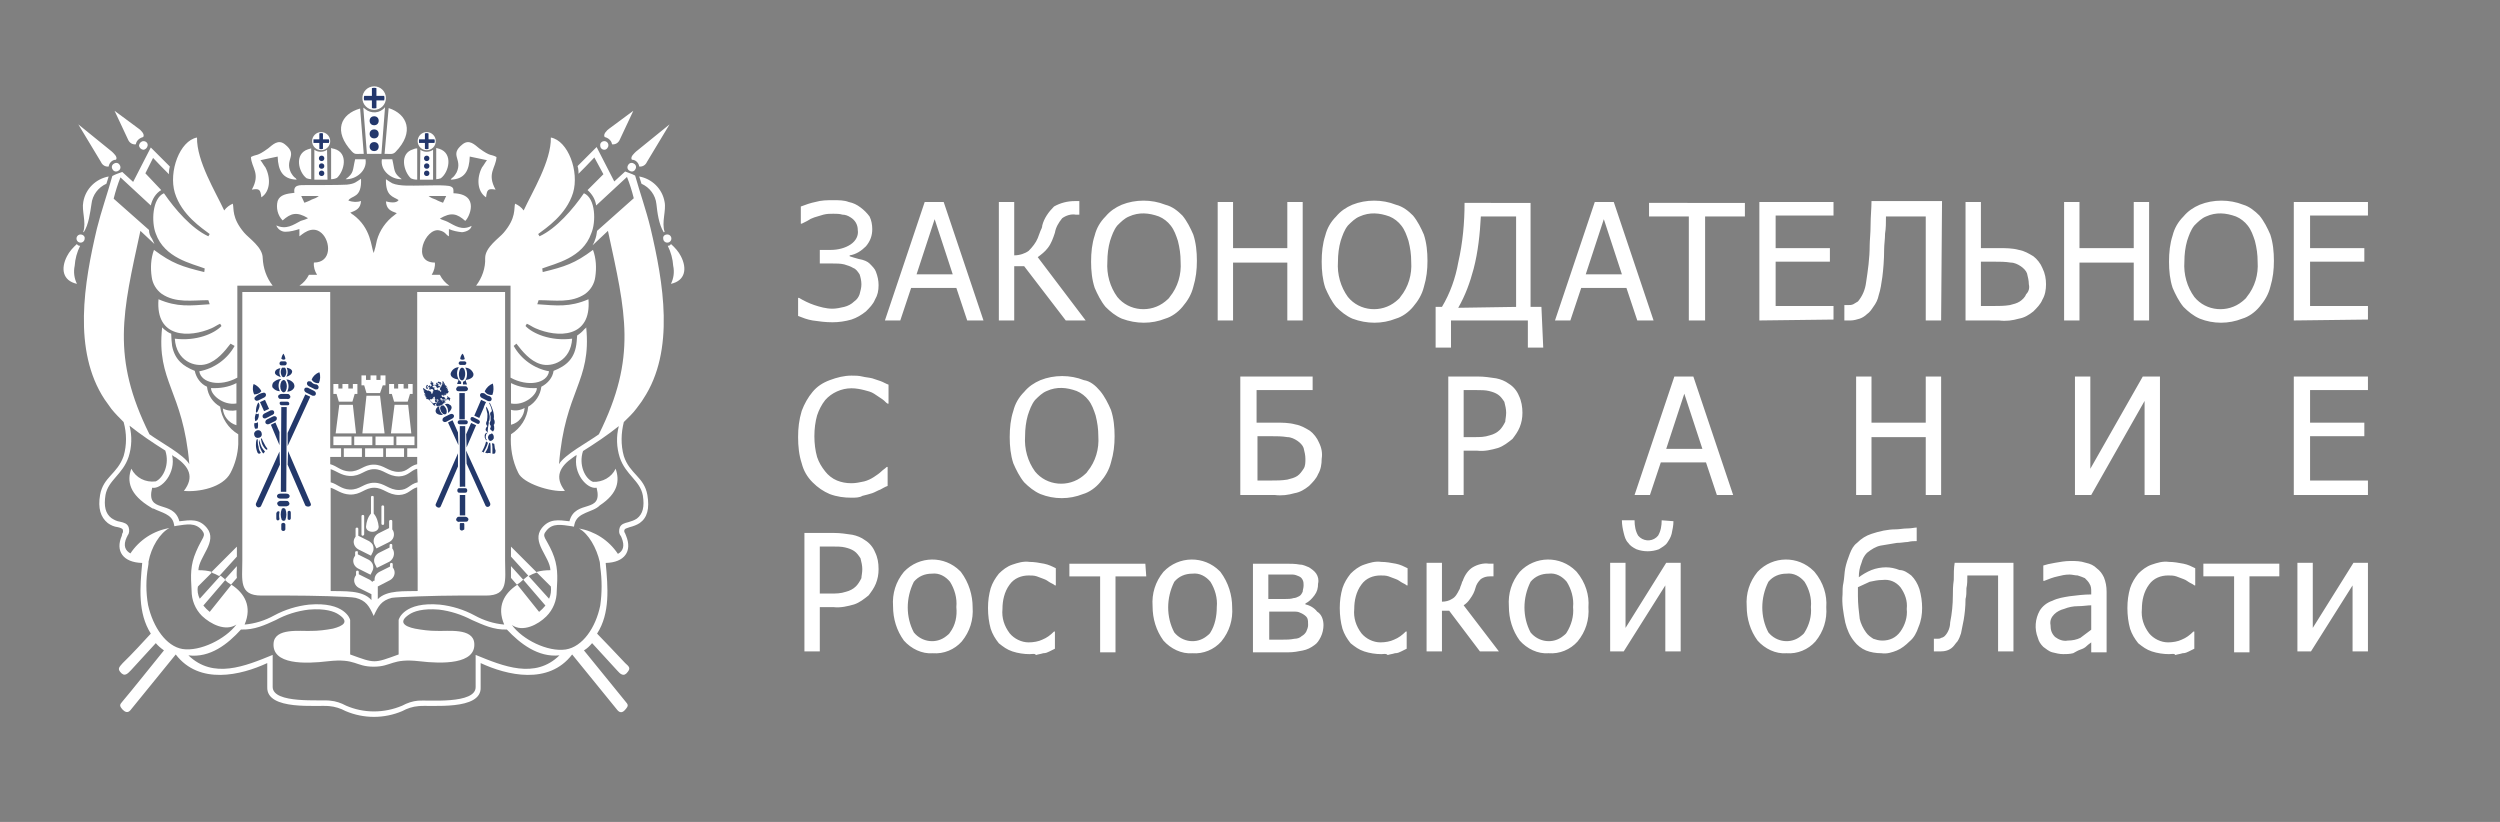 <?xml version="1.0" encoding="UTF-8" standalone="no"?>
<!-- Creator: CorelDRAW -->

<svg
   xml:space="preserve"
   width="146mm"
   height="48mm"
   version="1.1"
   style="clip-rule:evenodd;fill-rule:evenodd;image-rendering:optimizeQuality;shape-rendering:geometricPrecision;text-rendering:geometricPrecision"
   viewBox="0 0 14600 4800"
   id="svg16"
   sodipodi:docname="верный_logo.svg"
   inkscape:version="1.4 (e7c3feb1, 2024-10-09)"
   xmlns:inkscape="http://www.inkscape.org/namespaces/inkscape"
   xmlns:sodipodi="http://sodipodi.sourceforge.net/DTD/sodipodi-0.dtd"
   xmlns="http://www.w3.org/2000/svg"
   xmlns:svg="http://www.w3.org/2000/svg"><rect x="0" y="0" width="14600" height="4800" fill="#808080" stroke="none"/><sodipodi:namedview
   id="namedview16"
   pagecolor="#ffffff"
   bordercolor="#000000"
   borderopacity="0.25"
   inkscape:showpageshadow="2"
   inkscape:pageopacity="0.0"
   inkscape:pagecheckerboard="0"
   inkscape:deskcolor="#d1d1d1"
   inkscape:document-units="mm"
   showguides="true"
   inkscape:zoom="0.30043038"
   inkscape:cx="28.292744"
   inkscape:cy="740.60419"
   inkscape:window-width="1672"
   inkscape:window-height="896"
   inkscape:window-x="0"
   inkscape:window-y="43"
   inkscape:window-maximized="0"
   inkscape:current-layer="Слой_x0020_1"><sodipodi:guide
     position="14619.281,-8234.081"
     orientation="0,-1"
     id="guide16"
     inkscape:locked="false" /></sodipodi:namedview>
 <defs
   id="defs1">
  <style
   type="text/css"
   id="style1">
   <![CDATA[
    .fil2 {fill:#23376C}
    .fil4 {fill:#23386A}
    .fil0 {fill:white}
    .fil3 {fill:#23376C;fill-rule:nonzero}
    .fil1 {fill:white;fill-rule:nonzero}
   ]]>
  </style>
 </defs>
 <g
   id="Слой_x0020_1"
   inkscape:label="Слой 1"
   inkscape:groupmode="layer">
  <path
   class="fil0"
   d="m 2984.157,3192.32 150.81,150.81 c -15.88,5.29 -34.4,13.23 -47.63,21.17 l -103.19,-113.77 z m -687.92,18.52 -5.29,-7.94 v -18.52 c 0,-5.29 -2.65,-7.94 -7.94,-7.94 -5.29,0 -7.94,2.65 -7.94,7.94 v 13.23 l -63.5,31.75 c -23.81,13.23 -34.4,42.33 -21.17,66.15 v 0 l 10.58,21.17 74.08,-37.04 c 23.83,-15.88 31.77,-44.99 21.18,-68.8 z m -1529.29,-473.6 c -26.46,71.44 -13.23,150.81 116.42,227.54 2.65,2.65 7.94,5.29 10.58,5.29 h 2.65 v 0 c 44.98,23.81 108.48,31.75 119.06,89.96 l 2.65,13.23 13.23,-2.65 c 58.21,-7.94 108.48,-21.17 148.17,26.46 26.46,34.4 2.65,37.04 -34.4,124.35 -34.4,79.38 -31.75,137.58 -26.46,227.54 0,55.56 21.17,108.48 60.85,148.17 50.27,47.63 137.58,92.6 201.08,50.27 -63.5,84.67 -211.67,158.75 -314.85,142.88 -95.25,-15.88 -171.98,-127 -201.08,-256.65 -13.23,-74.08 -13.23,-150.81 0,-224.9 2.65,-10.58 2.65,-21.17 2.65,-29.1 15.88,-84.67 66.15,-166.69 121.71,-195.79 -92.6,15.88 -174.63,68.79 -227.54,148.17 -29.1,-15.88 -44.98,-44.98 -21.17,-95.25 2.65,-2.65 2.65,-5.29 5.29,-10.58 10.58,-13.23 10.58,-31.75 5.29,-47.63 -7.94,-21.17 -26.46,-26.46 -50.27,-31.75 -18.52,-2.65 -34.4,-10.58 -50.27,-21.17 -34.4,-26.46 -44.98,-68.79 -34.4,-134.94 15.88,-87.31 100.54,-119.06 134.94,-222.25 18.52,-58.21 21.17,-121.71 5.29,-182.56 66.15,52.92 137.58,100.54 209.02,145.52 26.46,79.38 -10.58,158.75 -55.56,179.92 -60.86,7.94 -116.42,-21.17 -142.88,-74.08 z m 2643.19,-1608.67 c -63.5,92.6 -161.4,206.38 -259.29,251.35 l -7.94,-13.23 c 44.98,-34.4 164.04,-111.13 203.73,-240.77 37.04,-124.35 -29.1,-304.27 -129.65,-322.79 2.65,137.58 -108.48,317.5 -158.75,425.98 -13.23,-18.52 -31.75,-31.75 -50.27,-39.69 -7.94,29.1 7.94,82.02 -66.15,169.33 -26.46,31.75 -108.48,84.67 -108.48,148.17 2.65,58.21 -18.52,116.42 -52.92,161.4 h 201.09 v 537.1 c 100.54,55.56 214.31,34.4 224.9,-37.04 -87.31,-15.88 -164.04,-71.44 -206.38,-148.17 l 15.88,-13.23 c 34.4,44.98 79.38,100.54 140.23,119.06 68.79,21.17 177.27,-18.52 185.21,-148.17 -124.35,15.88 -230.19,-29.1 -272.52,-74.08 l 7.94,-13.23 c 18.52,7.94 31.75,18.52 50.27,26.46 127,55.56 328.08,60.85 309.56,-169.33 -111.13,47.63 -185.21,37.04 -298.98,29.1 l 7.94,-23.81 c 95.25,0 190.5,18.52 272.52,-37.04 31.75,-23.81 52.92,-58.21 58.21,-97.9 7.94,-52.92 5.29,-108.48 -13.23,-158.75 -105.83,79.38 -164.04,97.9 -293.69,129.65 l -2.65,-21.17 c 76.73,-29.1 235.48,-60.85 285.75,-203.73 29.11,-66.14 26.46,-206.37 -42.33,-235.47 z m 306.91,1256.77 c 13.23,-18.52 29.1,-37.04 39.69,-55.56 187.85,-283.1 116.42,-682.63 42.33,-997.48 -26.46,-108.48 -60.85,-203.73 -89.96,-306.92 -18.52,-10.58 -39.69,-15.88 -58.21,-23.81 l -63.5,58.21 -103.19,-201.08 c -23.81,23.81 -66.15,66.15 -111.13,111.13 2.65,10.58 5.29,21.17 5.29,31.75 0,5.29 0,7.94 0,13.23 26.46,-26.46 58.21,-58.21 92.6,-95.25 l 52.92,97.9 -92.6,92.6 c 26.46,23.81 44.98,52.92 50.27,89.96 l 179.92,-166.69 c 15.88,39.69 29.1,82.02 39.69,124.35 l -214.31,190.5 c -2.65,18.52 -5.29,37.04 -13.23,55.56 -2.65,10.58 -7.94,18.52 -13.23,29.1 l 89.96,-84.67 c 103.19,478.9 171.98,735.54 -52.92,1187.98 -66.15,47.63 -201.08,119.06 -232.83,174.63 34.4,-433.92 190.5,-478.9 158.75,-799.04 -2.65,5.29 -7.94,7.94 -10.58,10.58 -13.23,15.88 -26.46,26.46 -42.33,37.04 l -2.65,34.4 c -7.94,100.54 -60.85,142.88 -134.94,171.98 -5.29,39.69 -34.4,74.08 -71.44,92.6 -5.29,47.63 -34.4,92.6 -76.73,116.42 -5.29,66.15 -44.98,127 -100.54,161.4 -5.29,76.73 7.94,156.1 42.33,224.9 26.46,60.85 187.85,113.77 272.52,105.83 -63.5,-82.02 -29.1,-142.88 47.63,-195.79 7.94,-5.29 13.23,-10.58 21.17,-13.23 -23.81,105.83 60.85,201.08 116.42,190.5 39.69,156.1 -124.35,63.5 -158.75,195.79 -66.15,-7.94 -116.42,-15.88 -161.4,39.69 -63.5,82.02 47.63,166.69 50.27,246.06 -26.46,0 -55.56,2.65 -82.02,10.58 l 84.67,84.67 c 2.65,23.81 0,50.27 -10.58,71.44 l -121.71,-134.94 -29.1,23.81 129.65,150.81 c -10.58,13.23 -23.81,26.46 -37.04,37.04 l -127,-158.75 c -76.73,50.27 -121.71,127 -76.73,232.83 v 0 c -60.85,-5.29 -119.06,-23.81 -171.98,-52.92 -63.5,-34.4 -132.29,-55.56 -203.73,-63.5 -209.02,-18.52 -240.77,84.67 -240.77,89.96 0,60.85 0,134.94 0,201.08 -145.52,52.92 -137.58,52.92 -283.1,0 0,-66.15 0,-140.23 0,-201.08 0,-5.29 -31.75,-108.48 -240.77,-89.96 -71.44,7.94 -140.23,29.1 -203.73,63.5 -52.92,29.1 -111.13,47.63 -171.98,52.92 v 0 c 44.98,-105.83 0,-182.56 -76.73,-232.83 l -127,158.75 c -13.23,-10.58 -26.46,-23.81 -37.04,-37.04 l 129.65,-150.81 -29.1,-23.81 -121.71,134.94 c -10.58,-21.17 -15.88,-47.63 -10.58,-71.44 l 84.67,-84.67 c -26.46,-7.94 -52.92,-10.58 -82.02,-10.58 2.65,-79.38 113.77,-166.69 50.27,-246.06 -44.98,-55.56 -95.25,-47.63 -161.4,-39.69 -34.4,-129.65 -198.44,-39.69 -158.75,-195.79 55.56,10.58 140.23,-87.31 116.42,-190.5 7.94,5.29 13.23,10.58 21.17,13.23 76.73,52.92 111.13,113.77 47.63,195.79 84.67,7.94 227.54,-18.52 272.52,-105.83 26.46,-50.27 42.33,-108.48 44.98,-166.69 v -58.21 c -58.21,-34.4 -97.9,-95.25 -105.83,-161.4 -42.33,-23.81 -71.44,-66.15 -76.73,-116.42 -37.04,-15.88 -63.5,-52.92 -71.44,-92.6 -66.15,-26.46 -116.42,-63.5 -132.29,-145.52 -2.65,-23.81 -5.29,-47.63 -5.29,-71.44 -15.88,-5.29 -29.1,-15.88 -42.33,-26.46 -2.65,-2.65 -7.94,-7.94 -10.58,-10.58 -34.4,320.15 121.71,365.13 158.75,799.04 -31.75,-55.56 -166.69,-127 -232.83,-174.63 -224.9,-452.44 -156.1,-711.73 -52.92,-1187.98 l 82.02,76.73 c -5.29,-10.58 -7.94,-18.52 -13.23,-29.1 -13.23,-18.52 -18.52,-34.4 -18.52,-52.92 l -206.38,-182.56 c 10.58,-42.33 23.81,-84.67 39.69,-124.35 l 177.27,164.04 c 7.94,-37.04 29.1,-71.44 60.85,-89.96 l -92.6,-97.9 44.98,-89.96 c 34.4,37.04 63.5,66.15 92.6,95.25 0,-5.29 0,-7.94 0,-13.23 0,-10.58 2.65,-21.17 5.29,-31.75 -44.98,-44.98 -87.31,-87.31 -111.13,-111.13 l -103.19,201.08 -63.5,-58.21 c -21.17,7.94 -39.69,13.23 -58.21,23.81 -29.1,105.83 -63.5,201.08 -89.96,306.92 -74.11,314.87 -142.9,711.74 44.96,997.49 13.23,18.52 26.46,37.04 39.69,55.56 21.17,26.46 47.63,52.92 71.44,76.73 18.52,66.15 18.52,134.94 0,198.44 -37.04,105.83 -119.06,121.71 -137.58,227.54 -13.23,76.73 2.65,129.65 44.98,164.04 18.52,13.23 37.04,21.17 58.21,23.81 13.23,2.65 26.46,7.94 29.1,13.23 2.65,7.94 2.65,18.52 -2.65,23.81 0,2.65 -2.65,7.94 -2.65,13.23 -39.69,89.96 7.94,156.1 119.06,158.75 -13.23,142.88 -26.46,291.04 50.27,412.75 -29.1,31.75 -116.42,127 -164.04,171.98 -21.17,23.81 -29.1,31.75 -15.88,50.27 26.46,34.4 44.98,10.58 63.5,-7.94 l 145.52,-158.75 c 13.23,15.88 29.1,29.1 47.63,42.33 -47.63,58.21 -193.15,240.77 -240.77,296.33 -18.52,21.17 -21.17,26.46 0,50.27 13.23,13.23 29.1,21.17 44.98,2.65 l 264.58,-325.44 c 137.58,179.92 381,121.71 534.46,50.27 v 140.23 c -5.29,140.23 296.33,103.19 362.48,111.13 31.75,2.65 66.15,13.23 95.25,29.1 105.83,44.98 224.9,44.98 330.73,0 29.1,-15.88 60.85,-26.46 95.25,-29.1 66.15,-7.94 370.42,29.1 362.48,-111.13 v -140.23 c 153.46,71.44 396.88,129.65 534.46,-50.27 l 264.58,325.44 c 15.88,18.52 31.75,13.23 44.98,-2.65 21.17,-23.81 18.52,-29.1 0,-50.27 -47.63,-58.21 -193.15,-238.13 -240.77,-296.33 18.52,-10.58 34.4,-26.46 47.63,-42.33 l 145.52,158.75 c 18.52,21.17 39.69,42.33 63.5,7.94 15.88,-21.17 7.94,-29.1 -15.88,-50.27 -44.98,-47.63 -134.94,-142.88 -164.04,-171.98 76.73,-119.06 63.5,-269.88 50.27,-412.75 111.13,-2.65 156.1,-68.79 119.06,-158.75 -2.65,-5.29 -2.65,-7.94 -5.29,-13.23 -5.29,-7.94 -7.94,-15.88 -2.65,-23.81 2.65,-5.29 15.88,-7.94 29.1,-13.23 21.17,-5.29 42.33,-13.23 58.21,-23.81 44.98,-31.75 58.21,-84.67 44.98,-164.04 -18.52,-105.83 -103.19,-121.71 -137.58,-227.54 -18.52,-66.15 -15.88,-134.94 0,-198.44 26.46,-26.45 52.92,-50.27 74.08,-79.37 z m -312.2,248.71 c 71.44,-44.98 142.88,-92.6 209.02,-145.52 -15.88,60.85 -13.23,124.35 5.29,182.56 34.4,103.19 119.06,134.94 134.94,222.25 10.58,66.15 0,108.48 -34.4,134.94 -15.88,10.58 -31.75,15.88 -50.27,21.17 -21.17,5.29 -42.33,10.58 -50.27,31.75 -5.29,15.88 -5.29,34.4 5.29,47.63 2.65,2.65 2.65,5.29 5.29,10.58 21.17,50.27 7.94,79.38 -21.17,95.25 -52.92,-79.38 -134.94,-132.29 -227.54,-148.17 55.56,29.1 103.19,113.77 121.71,195.79 0,7.94 2.65,18.52 2.65,29.1 10.58,74.08 10.58,150.81 0,224.9 -26.46,129.65 -103.19,240.77 -201.08,256.65 -105.83,15.88 -254,-58.21 -314.85,-142.88 63.5,44.98 153.46,-2.65 201.08,-50.27 39.69,-39.69 60.85,-92.6 60.85,-148.17 5.29,-87.31 7.94,-148.17 -26.46,-227.54 -37.04,-84.67 -63.5,-89.96 -34.4,-124.35 37.04,-47.63 89.96,-34.4 148.17,-26.46 l 13.23,2.65 2.65,-13.23 c 15.88,-74.08 108.48,-68.79 148.17,-111.13 108.48,-71.44 116.42,-145.52 92.6,-214.31 -23.81,50.27 -76.73,79.38 -132.29,76.73 -47.63,-18.53 -84.67,-100.55 -58.21,-179.92 z m 169.33,-1791.23 c 18.52,2.65 37.04,-7.94 44.98,-26.46 l 79.38,-169.33 -142.88,105.83 c -7.94,5.29 -37.04,31.75 -23.81,47.63 21.16,5.29 39.68,21.16 42.33,42.33 z m -44.98,-18.52 c 13.23,0 23.81,10.58 23.81,23.81 0,13.23 -10.58,26.46 -23.81,26.46 -13.23,0 -23.81,-10.58 -23.81,-23.81 -2.65,-15.88 10.58,-26.46 23.81,-26.46 z m 203.73,148.17 c 18.52,2.65 37.04,-7.94 44.98,-26.46 l 132.29,-219.6 -195.79,158.75 c -7.94,7.94 -37.04,31.75 -23.81,47.63 21.16,-0.01 39.68,18.51 42.33,39.68 z m -44.98,-21.17 c 13.23,0 26.46,10.58 26.46,23.81 0,13.23 -10.58,26.46 -23.81,26.46 -13.23,0 -26.46,-10.58 -26.46,-23.81 v 0 c 0,-13.23 10.58,-26.46 23.81,-26.46 z m 187.85,404.81 c -29.1,-47.63 -37.04,-116.42 -42.33,-164.04 -5.29,-52.92 -39.69,-97.9 -87.31,-119.06 l -13.23,-42.33 c 74.08,13.23 134.94,71.44 148.17,148.17 10.58,50.27 -18.52,119.06 0,174.63 0,2.63 -2.65,2.63 -5.3,2.63 z m 21.17,13.23 c 13.23,0 23.81,10.58 23.81,23.81 0,13.23 -10.58,23.81 -23.81,23.81 -13.23,0 -23.81,-10.58 -23.81,-23.81 v 0 c -2.65,-13.23 7.94,-23.81 23.81,-23.81 z m 2.65,66.15 c 18.52,37.04 29.1,76.73 31.75,116.42 7.94,37.04 2.65,74.08 -13.23,105.83 84.67,-18.52 95.25,-89.96 58.21,-161.4 -13.23,-26.46 -34.4,-50.27 -58.21,-71.44 -2.65,7.94 -10.59,10.59 -18.52,10.59 z m -915.46,957.79 c 26.46,7.94 55.56,2.65 79.38,-10.58 -2.65,47.63 -34.4,87.31 -79.38,97.9 z m 0,-37.04 c 79.38,15.88 153.46,-52.92 150.81,-89.96 -52.92,2.65 -103.19,-5.29 -150.81,-29.1 z M 957.447,1128.57 c 63.5,92.6 161.4,206.38 259.29,251.35 l 7.94,-13.23 c -44.98,-34.4 -164.04,-111.13 -203.73,-240.77 -37.04,-124.35 29.1,-304.27 129.65,-322.79 -2.65,137.58 108.48,317.5 158.75,425.98 13.23,-18.52 31.75,-31.75 50.27,-39.69 7.94,29.1 -7.94,82.02 66.15,169.33 26.46,31.75 108.48,84.67 108.48,148.17 2.65,58.21 21.17,113.77 58.21,161.4 h -206.38 v 537.1 c -100.54,55.56 -211.67,31.75 -222.25,-37.04 87.31,-15.88 164.04,-71.44 206.38,-148.17 l -23.82,-13.22 c -34.4,44.98 -79.38,100.54 -140.23,119.06 -68.79,21.17 -177.27,-18.52 -185.21,-148.17 124.35,15.88 230.19,-29.1 272.52,-74.08 l -7.94,-13.23 c -18.52,7.94 -31.75,18.52 -50.27,26.46 -127,55.56 -328.08,60.85 -309.56,-169.34 111.13,47.63 185.21,37.04 298.98,29.1 l -7.94,-23.81 c -95.25,0 -190.5,18.52 -272.52,-37.04 -31.75,-23.81 -52.92,-58.21 -58.21,-97.9 -7.94,-52.92 -5.29,-108.48 13.23,-158.75 105.83,79.38 164.04,97.9 293.69,129.65 l 2.65,-21.17 c -76.73,-29.1 -235.48,-60.85 -285.75,-203.73 -26.46,-66.14 -21.17,-206.37 47.62,-235.47 z m -164.04,-285.75 c -18.52,2.65 -37.04,-7.94 -44.98,-26.46 l -79.38,-169.33 142.88,105.83 c 7.94,5.29 37.04,31.75 23.81,47.63 -21.16,5.29 -39.69,21.16 -42.33,42.33 z m 44.98,-18.52 c -13.23,0 -23.81,10.58 -26.46,23.81 0,13.23 10.58,23.81 23.81,26.46 13.23,0 23.81,-10.58 26.46,-23.81 v 0 c 2.65,-15.88 -10.58,-26.46 -23.81,-26.46 z m -203.73,148.17 c -18.52,2.65 -37.04,-7.94 -44.98,-26.46 l -132.29,-219.6 195.79,158.75 c 7.94,7.94 37.04,31.75 23.81,47.63 -21.16,-0.01 -39.69,18.51 -42.33,39.68 z m 44.98,-21.17 c -13.23,0 -26.46,10.58 -26.46,23.81 0,13.23 10.58,26.46 23.81,26.46 13.23,0 26.46,-10.58 26.46,-23.81 v 0 c 0,-13.23 -10.58,-26.46 -23.81,-26.46 z m -190.5,404.81 c 29.1,-44.98 37.04,-113.77 44.98,-164.04 5.29,-52.92 39.69,-97.9 87.31,-119.06 l 13.23,-42.33 c -74.08,13.23 -134.94,71.44 -148.17,148.17 -10.58,50.27 18.52,119.06 0,174.63 0,2.63 2.65,2.63 2.65,2.63 z m -18.52,13.23 c -13.23,0 -23.81,10.58 -23.81,23.81 0,13.23 10.58,23.81 23.81,23.81 13.23,0 23.81,-10.58 23.81,-23.81 v 0 c 2.65,-13.23 -10.58,-23.81 -23.81,-23.81 z m -2.65,66.15 c -18.52,37.04 -29.1,76.73 -31.75,116.42 -7.94,37.04 -2.65,74.08 13.23,105.83 -84.67,-18.52 -95.25,-89.96 -58.21,-161.4 13.23,-26.46 34.4,-50.27 58.21,-71.44 2.65,7.94 10.58,10.59 18.52,10.59 z m 912.81,960.43 c -26.46,5.29 -55.56,2.65 -79.38,-10.58 2.65,44.98 34.4,84.67 79.38,97.9 z m 0,-39.68 c -79.38,13.23 -150.81,-52.92 -148.17,-89.96 50.27,2.65 103.19,-5.29 148.17,-29.1 z m 338.67,-1230.32 c -44.98,5.29 -84.67,10.58 -97.9,47.63 -10.58,39.69 0,84.67 29.1,113.77 47.63,-42.33 82.02,-52.92 148.17,-13.23 -13.23,7.94 -26.46,10.58 -42.33,15.88 -44.98,23.81 -84.67,52.92 -142.88,26.46 7.94,21.17 29.1,37.04 52.92,37.04 29.1,0 55.56,-7.94 82.02,-15.88 v 42.33 c 7.94,-2.65 71.44,-71.44 129.65,-18.52 52.92,47.63 60.85,171.98 -44.98,171.98 -2.65,26.46 5.29,50.27 18.52,71.44 h -47.62 c -13.23,26.46 -31.75,47.63 -55.56,63.5 h 875.77 c -23.81,-15.88 -42.33,-37.04 -55.56,-63.5 h -47.63 c 13.23,-21.17 21.17,-47.63 18.52,-71.44 -140.23,0 -55.56,-206.38 26.46,-187.85 37.04,7.94 37.04,26.46 55.56,34.4 v -42.33 c 23.81,10.58 50.27,15.88 76.73,18.52 26.46,-2.65 52.92,-15.88 55.56,-37.04 -55.56,29.1 -95.25,0 -140.23,-23.81 -15.88,-7.94 -31.75,-10.58 -44.98,-18.52 66.15,-39.69 100.54,-29.1 148.17,13.23 21.17,-15.88 89.96,-156.1 -68.79,-161.4 0,-21.17 2.65,-31.75 -15.88,-39.69 -21.17,-10.58 -148.17,-5.29 -174.63,-5.29 -47.63,0 -124.35,5.29 -166.69,-13.23 -13.23,-7.94 -26.46,-15.88 -37.04,-23.81 -2.65,100.54 42.33,100.54 74.08,121.71 -13.23,21.17 -52.92,13.23 -74.08,7.94 2.65,44.98 26.46,55.56 63.5,68.79 l -13.23,10.58 c -50.27,37.04 -87.31,89.96 -103.19,148.17 -5.29,26.46 -10.58,50.27 -18.52,74.08 -15.88,-34.4 -13.23,-145.52 -121.71,-224.9 -2.65,0 -5.29,-2.65 -7.94,-5.29 -2.65,-2.64 -5.29,-5.29 -7.94,-5.29 34.4,-13.23 60.85,-23.81 63.5,-68.79 -21.15,7.93 -47.61,7.93 -74.07,-2.66 18.52,-31.75 79.38,-10.58 74.08,-127 -29.1,18.52 -34.4,29.1 -82.02,34.4 -37.04,2.65 -190.5,2.65 -238.13,2.65 -39.68,-0.01 -76.72,-2.65 -68.78,44.97 z m 867.83,58.21 c -13.23,-5.29 -29.1,-10.58 -42.33,-18.52 -15.88,-5.29 -29.1,-10.58 -42.33,-21.17 h 103.18 z m -809.62,0 c 13.23,-5.29 29.1,-10.58 42.33,-18.52 15.88,-5.29 29.1,-10.58 42.33,-21.17 h -103.18 z m 277.81,-298.98 c 18.52,18.52 23.81,13.23 55.56,13.23 h 13.23 l -21.17,-264.58 c -113.76,31.75 -158.74,132.29 -47.62,251.35 z m 87.31,13.23 h 84.67 l 21.17,-272.52 v 0 c -29.11,37.04 -82.02,39.69 -116.42,10.58 -2.65,-2.65 -5.29,-5.29 -10.58,-7.94 z m 103.19,0 h 5.29 c 26.46,0 42.33,5.29 58.21,-10.58 113.77,-116.42 68.79,-222.25 -39.69,-256.65 z m 386.29,150.81 c 82.02,-2.65 108.48,-52.92 111.13,-134.94 l 100.54,21.17 c -10.58,13.23 -18.52,29.1 -29.1,42.33 -31.75,60.85 -29.1,140.23 23.81,174.63 5.29,-44.98 10.58,-52.92 55.56,-44.98 -52.92,-95.25 2.65,-127 5.29,-190.5 -34.4,-18.52 -31.75,0 -100.54,-50.27 -26.46,-21.17 -58.21,-55.56 -97.9,-23.81 -79.38,63.5 2.65,84.67 -34.4,164.04 -7.94,13.23 -15.88,26.46 -29.1,34.4 l -5.29,7.93 c 0,-2.64 0,-2.64 0,0 z m -285.75,-2.64 c -50.27,-37.04 -39.69,-50.27 -55.56,-116.42 h -60.85 c -10.59,66.15 55.56,119.06 116.41,116.42 z m 66.15,-174.63 c -82.02,23.81 -55.56,129.65 -13.23,169.33 10.58,5.29 23.81,7.94 37.04,7.94 V 866.63 c -10.58,0 -18.52,2.65 -23.81,5.29 z m 39.69,177.27 c 26.46,0 50.27,0 76.73,0 V 874.57 c -21.17,15.88 -52.92,15.88 -74.08,0 z m 95.25,-2.64 c 7.94,0 18.52,-2.65 26.46,-5.29 47.63,-34.4 74.08,-145.52 -7.94,-171.98 -5.29,-2.65 -13.23,-2.65 -18.52,-5.29 z m -814.92,2.64 c -82.02,-2.65 -108.48,-52.92 -111.13,-134.94 l -100.54,21.17 c 10.58,13.23 18.52,29.1 29.1,42.33 31.75,60.85 29.1,140.23 -23.81,174.63 -5.29,-44.98 -10.58,-52.92 -55.56,-44.98 52.92,-95.25 -2.65,-127 -5.29,-190.5 34.4,-18.52 31.75,0 100.54,-50.27 26.46,-21.17 58.21,-55.56 97.9,-23.81 79.38,63.5 -2.65,84.67 34.4,164.04 7.94,13.23 15.88,26.46 29.1,34.4 l 5.29,7.93 c 0,-2.64 0,-2.64 0,0 z m 285.75,-2.64 c 50.27,-37.04 39.69,-50.27 55.56,-116.42 h 60.86 c 10.58,66.15 -55.57,119.06 -116.42,116.42 z m -66.15,-177.27 c 84.67,23.81 58.21,129.65 15.88,169.33 -10.58,5.29 -23.81,7.94 -34.4,7.94 V 863.99 c 5.29,2.64 13.23,5.29 18.52,5.29 z m -39.68,179.91 c -26.46,0 -50.27,0 -76.73,0 V 874.57 c 21.17,15.88 52.92,15.88 74.08,0 z m -95.25,-2.64 c -7.94,0 -18.52,-2.65 -26.46,-5.29 -47.63,-34.4 -74.09,-142.88 7.94,-169.34 5.29,-2.65 13.23,-2.65 18.52,-5.29 z m 111.12,1664.23 c 39.69,10.58 60.85,39.69 111.13,42.33 60.85,2.65 82.02,-39.69 142.88,-39.69 60.85,0 84.67,42.33 145.52,42.33 52.92,0 60.85,-34.4 108.48,-44.98 v -42.33 h -58.22 v -50.27 h 58.21 v -912.81 h 513.29 v 1568.98 c 0,113.77 21.17,203.73 -111.13,203.73 h -161.39 c -127,0 -357.19,7.94 -388.94,13.23 -60.85,15.88 -79.38,47.63 -105.83,105.83 -26.46,-58.21 -44.98,-89.96 -105.83,-105.83 -31.75,-7.94 -261.94,-13.23 -388.94,-13.23 h -161.4 c -132.29,0 -111.13,-89.96 -111.13,-203.73 l 0.01,-1568.98 h 513.29 v 912.81 h 63.5 v 50.27 h -63.5 z m 508,26.46 c -39.69,10.58 -50.27,42.33 -105.83,44.98 -66.15,0 -89.96,-42.33 -145.52,-42.33 -55.56,0 -76.73,42.33 -142.88,39.69 -50.27,-2.65 -76.73,-29.1 -111.13,-39.69 v 76.73 c 39.69,10.58 60.85,39.69 111.13,42.33 60.85,2.65 82.02,-39.69 142.88,-39.69 60.86,0 84.67,42.33 145.52,42.33 52.92,0 60.85,-34.4 108.48,-44.98 z m 0,108.48 c -39.69,10.58 -50.27,42.33 -105.83,44.98 -66.15,0 -89.96,-42.33 -145.52,-42.33 -55.56,0 -76.73,42.33 -142.88,39.69 -50.27,-2.65 -76.73,-29.1 -111.13,-39.69 v 500.06 c 0,37.04 0,71.44 0,103.19 74.08,2.65 185.21,-7.94 238.13,52.92 v -34.4 0 l -74.08,-37.04 c -23.81,-13.23 -34.4,-42.33 -21.17,-66.15 v 0 l 5.29,-7.94 v -18.52 c 0,-5.29 2.65,-7.94 7.94,-7.94 5.29,0 7.94,2.65 7.94,7.94 v 13.23 l 63.5,31.75 c 5.29,2.65 10.58,7.94 15.88,13.23 2.65,-5.29 7.94,-7.94 13.23,-7.94 v 0 c -2.65,-21.17 7.94,-39.69 26.46,-50.27 l 63.5,-31.75 v -13.23 c 0,-5.29 2.65,-7.94 7.94,-7.94 5.29,0 7.94,2.65 7.94,7.94 v 0 18.52 l 5.29,7.94 c 13.23,23.81 2.65,52.92 -21.17,66.15 v 0 l -71.44,37.04 v 74.08 c 52.92,-55.56 161.4,-44.98 232.83,-47.63 0,-31.75 0,-66.15 0,-103.19 z m -304.27,-227.55 h 105.83 v 50.27 h -105.83 z m 227.54,0 h -105.83 v 50.27 h 105.83 z m -246.06,0 h -105.83 v 50.27 h 105.83 z m 79.37,-18.52 h 105.84 v -50.27 h -105.84 z m 227.55,0 h -105.84 v -50.27 h 105.84 z m -246.07,0 h -105.83 v -50.27 h 105.83 z m -227.54,0 h 105.84 v -50.27 h -105.84 z m 336.02,-68.79 21.17,-166.69 h 79.37 l 18.52,166.69 z m 5.29,-230.19 13.23,44.98 h 79.38 l 13.23,-44.98 h 15.87 v -58.21 l -26.46,0.01 v 26.46 l -26.45,-0.01 v -26.46 l -31.75,0.01 v 26.46 l -23.82,-0.01 v -26.46 l -29.1,0.01 v 58.21 z m -328.08,230.19 21.17,-166.69 h 79.37 l 18.52,166.69 z m 5.29,-230.19 13.23,44.98 h 79.38 l 13.23,-44.98 h 15.87 v -58.21 l -26.46,0.01 v 26.46 l -26.46,-0.01 v -26.46 l -34.39,0.01 v 26.46 l -23.81,-0.01 v -26.46 l -29.11,0.01 v 58.21 z m 150.82,230.19 h 129.64 l -26.46,-219.6 h -79.37 z m 119.06,-280.46 -15.88,44.98 h -79.37 l -13.23,-44.98 h -15.88 v -58.21 h 26.46 v 26.46 h 26.46 v -26.46 h 34.4 v 26.46 h 23.81 v -26.46 h 29.1 v 58.21 z m -108.48,870.48 v -105.83 c 0,-5.29 -2.65,-7.94 -7.94,-7.94 -5.29,0 -7.94,2.65 -7.94,7.94 v 105.83 c 0,5.29 2.65,7.94 7.94,7.94 2.65,0 7.94,-5.29 7.94,-7.94 z m 116.42,-63.5 v -97.9 c 0,-5.29 -2.65,-7.94 -7.94,-7.94 -5.29,0 -7.94,2.65 -7.94,7.94 v 97.9 c 0,5.29 2.65,7.94 7.94,7.94 2.64,2.65 7.94,-2.65 7.94,-7.94 z m -68.8,-161.39 c -5.29,0 -7.94,2.65 -7.94,7.94 v 0 95.25 c -18.52,21.17 -26.46,47.63 -29.1,76.73 0,39.69 74.08,39.69 74.08,0 -2.65,-26.46 -10.58,-55.56 -29.1,-76.73 v -95.25 c 2.65,-2.65 -2.64,-7.94 -7.94,-7.94 z m 5.3,293.68 c -2.65,-13.23 -13.23,-21.17 -23.81,-29.1 l -63.5,-31.75 v -39.69 c 0,-5.29 -2.65,-7.94 -7.94,-7.94 -5.29,0 -7.94,2.65 -7.94,7.94 v 44.98 l -5.29,7.94 c -13.23,23.81 -2.65,52.92 21.17,66.15 v 0 l 74.08,37.04 10.58,-21.17 c 5.29,-10.58 5.29,-23.81 2.65,-34.4 z m 116.41,-89.95 -5.29,-7.94 v -47.63 c 0,-5.29 -2.65,-7.94 -7.94,-7.94 -5.29,0 -10.58,2.65 -10.58,7.94 v 39.69 l -63.5,31.75 c -23.81,13.23 -34.4,42.33 -21.17,66.15 v 0 l 10.58,21.17 74.08,-37.04 c 26.47,-13.24 34.41,-42.34 23.82,-66.15 z m -214.31,119.06 c -5.29,0 -7.94,2.65 -7.94,7.94 v 0 18.52 l -5.29,7.94 c -13.23,23.81 -2.65,52.92 21.17,66.15 v 0 l 74.08,37.04 10.58,-21.17 c 13.23,-23.81 2.65,-52.92 -21.17,-66.15 l -63.5,-31.75 v -13.23 c 2.65,-2.65 -2.64,-5.29 -7.93,-5.29 z m -698.5,-26.46 -150.81,150.81 c 15.88,5.29 34.4,13.23 47.63,21.17 l 103.19,-113.77 z m 0,113.77 -71.44,79.38 c 10.58,10.58 23.81,21.17 37.04,29.1 l 34.4,-39.69 c -2.65,-18.52 0,-42.33 0,-68.79 z m 531.81,555.63 c -132.29,15.88 -328.08,21.17 -317.5,-105.83 7.94,-89.96 153.46,-68.79 219.6,-71.44 42.33,0 84.67,-5.29 127,-13.23 60.85,-15.88 97.9,-39.69 34.4,-82.02 -26.46,-18.52 -79.38,-37.04 -174.63,-29.1 -68.79,7.94 -134.94,29.1 -193.15,60.85 -63.5,29.1 -124.35,58.21 -203.73,55.56 -76.73,84.67 -179.92,166.69 -306.92,150.81 145.52,140.23 330.73,63.5 492.13,-2.65 v 185.21 c -2.65,103.19 285.75,74.08 336.02,82.02 31.75,2.65 63.5,13.23 92.6,29.1 103.19,44.98 222.25,44.98 328.08,0 29.1,-15.88 60.85,-26.46 92.6,-29.1 50.27,-5.29 341.31,23.81 336.02,-82.02 v -185.21 c 161.4,66.15 346.6,142.88 489.48,2.65 -124.35,13.23 -230.19,-68.79 -306.92,-150.81 -76.73,2.65 -137.58,-26.46 -203.73,-55.56 -60.85,-31.75 -127,-52.92 -193.15,-60.85 -95.25,-7.94 -148.17,10.58 -174.63,29.1 -63.5,42.33 -29.1,68.79 34.4,82.02 42.33,7.94 84.67,13.23 127,13.23 66.15,2.65 211.67,-18.52 219.6,71.44 10.58,124.35 -187.85,121.71 -320.15,105.83 -161.4,-18.52 -161.4,31.75 -267.23,31.75 -108.44,0 -103.15,-50.28 -267.19,-31.75 z m 1068.92,-555.63 71.44,79.38 c -10.58,10.58 -23.81,21.17 -37.04,29.1 l -34.4,-39.69 c 0,-18.52 0,-42.33 0,-68.79 z"
   id="path1" />
  <g
   id="_1154676080"
   transform="translate(-5900.563,-12505.67)">
   <path
   class="fil1"
   d="m 10978.66,14044.42 c 15.85,15.84 31.7,31.69 36.97,47.52 10.55,26.41 15.84,52.81 15.84,79.22 0,31.7 -5.29,58.08 -21.11,84.49 -10.56,26.41 -31.7,47.53 -52.82,68.66 -26.4,21.12 -52.81,36.97 -84.49,47.53 -36.96,10.56 -73.93,15.85 -110.9,15.85 -42.25,0 -79.22,-5.29 -116.18,-10.56 -31.7,-5.29 -58.09,-15.85 -84.49,-26.41 v -105.63 h 5.27 c 26.4,15.85 58.08,31.7 89.78,42.26 31.69,10.56 68.66,21.11 105.62,21.11 21.12,0 47.53,-5.28 68.67,-10.55 21.11,-5.29 42.25,-15.85 58.08,-31.7 15.85,-10.56 26.41,-26.41 31.7,-42.26 5.29,-21.11 10.56,-36.96 10.56,-58.08 0,-21.12 -5.29,-42.25 -10.56,-58.08 -10.56,-15.85 -21.12,-31.7 -36.97,-36.97 -15.85,-10.56 -36.97,-15.85 -52.81,-21.12 -21.12,-5.28 -47.53,-5.28 -68.67,-5.28 h -73.95 v -79.23 h 63.38 c 42.25,0 84.49,-10.55 116.18,-31.69 31.7,-21.12 47.53,-52.82 42.26,-84.49 0,-31.7 -15.85,-58.09 -42.26,-73.93 -15.85,-10.56 -31.69,-15.85 -47.52,-15.85 -15.85,-5.29 -36.97,-5.29 -52.82,-5.29 -21.11,0 -36.96,0 -58.08,5.29 -15.85,5.29 -36.96,10.56 -52.81,15.85 -15.85,5.29 -26.41,10.56 -42.26,21.11 -10.56,5.29 -21.12,10.56 -31.69,15.85 h -5.27 v -100.34 c 26.4,-10.56 58.08,-21.11 84.49,-26.4 36.96,-10.56 68.66,-10.56 105.62,-10.56 31.7,0 63.38,0 89.78,10.56 26.41,5.29 47.53,15.84 68.67,31.69 21.11,15.85 36.96,31.7 52.81,52.82 10.56,21.11 15.85,47.52 15.85,73.93 0,36.96 -10.56,68.66 -36.97,100.34 -26.4,26.4 -58.08,47.52 -95.07,52.81 v 5.29 c 15.85,5.29 31.7,10.56 52.82,15.85 31.67,5.25 52.79,15.83 63.35,26.39 z m 89.78,332.71 232.37,-691.81 110.9,-0.02 232.37,691.81 -95.07,0.02 -63.37,-190.12 h -264.05 l -63.37,190.12 z m 396.08,-269.34 -105.62,-322.15 -105.63,322.15 z m 776.32,269.34 h -116.18 l -242.93,-316.87 h -58.09 v 316.87 h -89.78 v -691.83 h 89.78 v 311.57 c 31.7,0 63.38,-10.56 84.49,-26.41 21.12,-21.11 42.26,-47.52 52.82,-73.93 5.29,-15.85 10.56,-26.4 15.84,-42.25 5.29,-10.56 10.56,-21.12 10.56,-31.7 10.56,-42.25 36.97,-79.22 68.67,-110.9 36.96,-21.11 79.22,-31.69 121.45,-31.69 l 26.41,0.04 v 79.2 h -21.14 c -26.41,-5.29 -58.08,5.29 -79.22,21.12 -21.12,26.4 -36.97,52.81 -42.25,84.49 -10.56,31.69 -21.12,63.37 -42.26,89.78 -15.85,21.11 -36.97,36.96 -58.08,52.81 z m 565.07,-612.61 c 26.41,31.69 47.52,73.93 63.37,110.89 15.85,47.53 21.12,100.34 21.12,153.16 0,52.81 -5.27,100.34 -21.12,153.15 -10.56,42.25 -31.69,79.22 -63.37,116.19 -26.41,31.69 -63.37,58.08 -100.34,68.66 -79.22,31.69 -169,31.69 -253.49,0 -36.97,-15.85 -68.66,-42.26 -95.07,-68.66 -26.41,-31.7 -47.52,-73.94 -63.37,-110.9 -15.85,-47.53 -21.12,-100.34 -21.12,-153.15 0,-52.82 5.29,-105.63 21.12,-153.16 10.56,-42.25 31.69,-79.22 63.37,-110.89 26.41,-31.7 58.08,-52.82 95.07,-68.67 79.22,-31.69 174.27,-31.69 253.49,0 42.26,10.56 73.93,36.97 100.34,63.38 z m -10.56,269.34 c 0,-42.26 -5.29,-79.22 -15.85,-121.46 -10.56,-31.7 -21.12,-63.37 -42.25,-89.78 -15.85,-21.12 -42.26,-42.25 -68.66,-52.81 -58.09,-21.12 -116.19,-26.41 -174.27,0 -26.41,10.56 -47.53,31.69 -68.67,52.81 -21.11,26.41 -31.69,58.08 -42.25,89.78 -10.56,36.97 -15.85,79.22 -15.85,121.46 -5.29,73.93 15.85,147.86 58.08,205.96 68.67,84.49 195.41,95.07 279.9,26.41 10.56,-10.56 21.12,-15.85 26.41,-26.41 47.56,-58.1 68.7,-132.03 63.41,-205.96 z m 712.95,343.27 h -89.78 v -337.98 l -316.86,-0.02 v 337.98 l -89.78,0.02 v -691.83 h 89.78 v 269.34 h 316.86 v -269.34 h 89.78 z m 644.28,-612.61 c 26.41,31.69 47.53,73.93 63.38,110.89 15.85,47.53 21.11,100.34 21.11,153.16 0,52.81 -5.28,100.34 -21.11,153.15 -10.56,42.25 -31.7,79.22 -63.38,116.19 -26.4,31.69 -63.37,58.08 -100.33,68.66 -79.22,31.69 -169,31.69 -253.49,0 -36.97,-15.85 -68.67,-42.26 -95.07,-68.66 -26.41,-31.7 -47.53,-73.94 -63.38,-110.9 -15.84,-47.53 -21.11,-100.34 -21.11,-153.15 0,-52.82 5.29,-105.63 21.11,-153.16 10.56,-42.25 31.7,-79.22 63.38,-110.89 26.4,-31.7 58.08,-52.82 95.07,-68.67 79.22,-31.69 174.27,-31.69 253.49,0 42.25,10.56 73.93,36.97 100.33,63.38 z m -10.55,269.34 c 0,-42.26 -5.29,-79.22 -15.85,-121.46 -10.56,-31.7 -21.12,-63.37 -42.26,-89.78 -15.85,-21.12 -42.25,-42.25 -68.66,-52.81 -58.08,-21.12 -116.19,-26.41 -174.27,0 -26.41,10.56 -47.52,31.69 -68.66,52.81 -21.12,26.41 -31.7,58.08 -42.26,89.78 -10.56,36.97 -15.85,79.22 -15.85,121.46 -5.28,73.93 15.85,147.86 58.09,205.96 68.66,84.49 195.41,95.07 279.9,26.41 10.55,-10.56 21.11,-15.85 26.4,-26.41 47.57,-58.1 68.68,-132.03 63.42,-205.96 z m 771.03,501.69 h -89.78 v -158.44 l -448.88,0.02 v 158.44 l -89.78,-0.02 v -237.64 h 36.96 c 47.53,-79.22 79.23,-169 95.07,-258.78 26.41,-116.19 36.97,-232.38 36.97,-348.56 l 385.51,0.02 v 607.32 h 63.37 z m -158.43,-237.64 v -528.1 l -205.96,-0.02 c -5.29,100.34 -15.85,205.96 -42.26,306.3 -21.11,79.22 -47.52,153.15 -89.78,227.09 z m 227.09,79.22 232.37,-691.81 110.9,-0.02 232.37,691.81 -95.07,0.02 -63.37,-190.12 h -264.05 l -63.37,190.12 z m 390.79,-269.34 -105.62,-322.15 -105.63,322.15 z m 390.8,269.34 v -607.34 h -232.37 v -79.22 l 559.79,0.02 v 79.22 l -232.37,-0.02 v 607.32 z m 411.91,0 v -691.83 h 433.05 v 79.22 h -337.98 v 190.12 h 316.86 v 79.22 h -316.86 v 258.78 l 337.98,-0.02 v 79.22 z m 1061.51,0 h -89.78 v -607.34 h -232.37 c 0,36.96 0,68.66 -5.29,100.34 0,31.69 -5.29,63.37 -5.29,89.78 0,63.37 -5.29,121.45 -10.56,163.71 -5.29,36.96 -10.56,73.93 -21.12,105.62 -5.29,26.41 -15.85,47.53 -31.7,68.67 -10.55,15.84 -21.11,31.69 -36.96,42.25 -10.56,10.56 -26.41,21.12 -42.26,26.41 -15.84,5.29 -36.96,10.56 -52.81,10.56 -5.29,0 -10.56,0 -21.12,0 -5.29,0 -10.56,0 -15.85,0 l 0.02,-89.78 h 5.29 c 5.29,0 5.29,0 5.29,0 0,0 5.29,0 10.56,0 10.56,0 21.12,0 31.7,-5.29 10.58,-5.29 15.85,-10.56 26.41,-15.85 26.4,-31.7 42.25,-68.66 47.52,-110.9 10.56,-68.66 21.12,-142.59 21.12,-216.52 0,-31.7 5.29,-68.66 5.29,-121.46 0,-47.52 5.29,-95.07 5.29,-137.3 H 17242 Z m 612.59,-211.26 c 0,31.7 -5.29,63.37 -21.12,89.78 -10.56,26.41 -31.7,47.53 -52.81,68.66 -26.41,21.12 -52.82,36.97 -84.49,42.26 -36.97,10.56 -73.93,15.85 -116.19,10.56 h -195.41 v -691.83 h 89.78 v 269.34 h 105.63 c 36.97,0 79.22,0 116.19,10.55 31.69,5.29 58.08,21.12 84.49,36.97 21.11,15.85 42.25,42.26 52.81,68.66 15.85,31.68 21.12,63.37 21.12,95.05 z m -100.34,0 c 0,-21.12 -5.29,-42.25 -10.56,-63.37 -5.29,-15.85 -21.12,-31.7 -36.96,-42.26 -15.85,-10.56 -36.97,-21.11 -58.09,-21.11 -31.69,-5.29 -63.37,-5.29 -95.07,-5.29 l -79.22,0.02 v 258.78 l 73.95,-0.02 c 31.7,0 63.38,0 95.07,-5.29 21.12,-5.29 42.26,-10.56 58.09,-21.12 15.84,-10.56 31.69,-26.41 36.96,-42.26 15.83,-15.82 21.12,-36.94 15.83,-58.08 z m 702.39,211.26 h -89.78 v -337.98 l -316.86,-0.02 v 337.98 l -89.78,0.02 v -691.83 h 89.78 v 269.34 h 316.86 v -269.34 h 89.78 z m 644.29,-612.61 c 26.4,31.69 47.52,73.93 63.37,110.89 15.85,47.53 21.12,100.34 21.12,153.16 0,52.81 -5.29,100.34 -21.12,153.15 -10.56,42.25 -31.7,79.22 -63.37,116.19 -26.41,31.69 -63.38,58.08 -100.34,68.66 -79.22,31.69 -169,31.69 -248.2,0 -36.97,-15.85 -68.67,-42.26 -95.07,-68.66 -26.41,-31.7 -47.53,-73.94 -63.38,-110.9 -15.84,-47.53 -21.11,-100.34 -21.11,-153.15 0,-52.82 5.29,-105.63 21.11,-153.16 10.56,-42.25 31.7,-79.22 63.38,-110.89 26.4,-31.7 58.08,-52.82 95.07,-68.67 79.22,-31.69 174.27,-31.69 253.49,0 36.96,10.56 68.64,36.97 95.05,63.38 z m -10.56,269.34 c 0,-42.26 -5.29,-79.22 -15.85,-121.46 -10.56,-31.7 -21.12,-63.37 -42.26,-89.78 -15.85,-21.12 -42.25,-42.25 -68.66,-52.81 -58.08,-21.12 -116.19,-26.41 -174.27,0 -26.41,10.56 -47.52,31.69 -68.66,52.81 -21.12,26.41 -31.7,58.08 -42.26,89.78 -10.55,36.97 -15.84,79.22 -15.84,121.46 -5.29,73.93 15.84,147.86 58.08,205.96 68.66,84.49 195.41,95.07 279.9,26.41 10.56,-10.56 21.11,-15.85 26.4,-26.41 47.57,-58.1 68.69,-132.03 63.42,-205.96 z m 211.23,343.27 v -691.83 h 433.05 v 79.22 h -337.98 v 190.12 h 316.86 v 79.22 h -316.86 v 258.78 l 337.98,-0.02 v 79.22 z"
   id="path2" />
   <path
   class="fil1"
   d="m 10873.05,15412.21 c -42.25,0 -84.49,-5.29 -126.74,-21.12 -36.97,-15.85 -68.67,-36.97 -100.34,-68.66 -31.7,-31.7 -52.82,-68.66 -63.37,-110.9 -15.85,-47.52 -21.12,-100.34 -21.12,-153.15 0,-52.82 5.29,-100.34 21.12,-153.15 15.84,-42.26 36.96,-79.22 63.37,-110.9 26.41,-31.68 58.08,-52.81 100.34,-68.66 42.25,-15.85 84.49,-26.41 126.74,-26.41 21.12,0 42.26,0 63.37,5.29 21.12,5.29 36.97,5.29 58.09,10.56 15.85,5.29 31.69,10.56 47.52,15.85 15.85,5.29 31.7,15.84 47.53,21.11 v 110.9 h -5.27 c -10.56,-5.29 -15.85,-15.85 -31.7,-26.41 -15.85,-10.55 -31.7,-21.11 -47.52,-31.69 -15.85,-10.56 -36.97,-15.85 -58.09,-21.12 -21.11,-5.29 -47.52,-10.56 -73.93,-10.56 -58.08,0 -116.18,26.41 -153.15,68.66 -21.12,26.41 -36.97,58.09 -47.52,89.78 -10.56,36.97 -15.85,79.22 -15.85,121.46 0,42.23 5.29,84.49 15.85,121.46 10.55,31.69 26.4,58.08 47.52,84.49 15.85,21.11 42.25,42.25 68.66,52.81 26.41,10.56 52.82,15.85 84.49,15.85 26.41,0 47.53,-5.29 73.93,-10.56 21.12,-5.29 42.26,-15.85 58.09,-26.41 15.82,-10.56 31.69,-21.12 42.25,-31.69 10.56,-10.58 21.12,-15.85 31.7,-26.41 l 5.27,0.02 v 110.9 c -15.85,5.29 -31.7,15.84 -42.26,21.11 -15.85,5.29 -31.69,15.85 -47.52,21.12 -15.85,5.29 -36.97,10.56 -58.09,15.85 -15.84,10.58 -42.25,10.58 -63.37,10.58 z m 1452.28,-623.17 c 26.41,31.7 47.53,73.93 63.38,110.9 15.85,47.52 21.11,100.34 21.11,153.15 0,52.81 -5.28,100.34 -21.11,153.15 -10.56,42.26 -31.7,79.22 -63.38,116.19 -26.4,31.69 -63.37,58.08 -100.33,68.66 -79.22,31.7 -169,31.7 -248.21,0 -36.96,-15.85 -68.66,-42.25 -95.06,-68.66 -26.41,-31.7 -47.53,-73.93 -63.38,-110.9 -15.85,-47.52 -21.11,-100.34 -21.11,-153.15 0,-52.82 5.28,-105.63 21.11,-153.15 10.56,-42.26 31.7,-79.22 63.38,-110.9 26.4,-31.7 58.08,-52.81 95.06,-68.66 79.23,-31.7 174.27,-31.7 253.5,0 36.96,5.29 68.64,31.69 95.04,63.37 z m -10.55,264.05 c 0,-42.26 -5.29,-79.22 -15.85,-121.46 -10.56,-31.69 -21.12,-63.37 -42.26,-89.78 -15.85,-21.11 -42.25,-42.25 -68.66,-52.81 -58.08,-21.12 -116.19,-26.41 -174.27,0 -26.41,10.56 -47.52,31.7 -68.66,52.81 -21.12,26.41 -31.7,58.09 -42.26,89.78 -10.56,36.97 -15.84,79.22 -15.84,121.46 -5.29,73.93 15.84,147.86 58.08,205.97 68.66,84.49 195.41,95.06 279.9,26.4 10.56,-10.56 21.11,-15.85 26.4,-26.4 47.57,-58.09 68.71,-132.04 63.42,-205.97 z m 1304.42,132.03 c 0,31.7 -5.29,63.38 -21.12,89.78 -10.56,26.41 -31.7,47.53 -52.82,68.67 -26.4,21.11 -52.81,36.96 -84.49,42.25 -36.96,10.56 -73.93,15.85 -116.18,10.56 l -200.68,-0.02 v -691.81 h 422.47 v 79.22 l -327.42,-0.02 v 190.12 h 110.9 c 36.96,0 79.22,0 116.18,10.56 31.7,5.29 58.09,21.11 84.49,36.96 21.12,15.85 42.26,42.26 52.82,68.66 15.85,31.7 21.14,63.38 15.85,95.07 z m -95.05,0 c 0,-21.11 -5.29,-42.25 -10.56,-63.37 -5.29,-15.85 -21.12,-31.7 -36.97,-42.25 -15.85,-10.56 -36.96,-21.12 -58.08,-21.12 -31.7,-5.29 -63.37,-5.29 -95.07,-5.29 h -79.22 v 258.78 h 79.2 c 31.7,0 63.37,0 95.07,-5.29 21.12,-5.29 42.25,-10.56 58.08,-21.12 15.85,-10.56 26.41,-26.4 36.97,-42.25 10.58,-15.85 10.58,-36.97 10.58,-58.09 z m 1267.45,-269.33 c 0,31.69 -5.29,58.08 -15.85,84.49 -10.56,26.4 -26.4,47.52 -42.25,68.66 -26.41,21.11 -52.82,42.25 -84.49,52.81 -36.97,10.56 -79.22,21.12 -121.46,15.85 h -79.22 v 258.76 h -89.78 v -691.81 h 174.27 c 36.97,0 68.66,5.29 105.63,10.56 26.41,5.29 52.81,15.85 73.93,31.69 26.41,15.85 47.52,42.26 58.08,68.67 15.85,31.65 21.14,68.64 21.14,100.32 z m -95.07,0 c 0,-21.12 -5.29,-42.26 -10.56,-63.38 -10.56,-15.85 -21.11,-31.69 -36.96,-42.25 -15.85,-10.56 -31.7,-15.85 -52.82,-21.12 -21.11,-5.27 -47.52,-5.29 -73.93,-5.29 h -73.93 v 274.61 l 63.37,0.02 c 31.7,0 58.09,0 89.78,-10.56 21.12,-5.29 42.26,-15.85 58.09,-31.7 10.55,-10.56 21.11,-26.4 31.69,-47.52 0,-10.56 5.27,-31.7 5.27,-52.81 z m 749.92,480.57 232.37,-691.81 h 110.9 l 232.37,691.81 h -95.07 l -63.37,-190.12 h -264.05 l -63.37,190.12 z m 396.08,-269.34 -105.63,-322.15 -105.63,322.15 z m 1394.2,269.34 h -89.78 v -337.98 h -316.86 v 337.98 h -89.78 v -691.81 h 89.78 v 269.32 h 316.86 v -269.34 l 89.78,0.02 z m 1278.01,0 h -89.78 v -549.24 l -311.57,549.24 h -95.07 v -691.81 h 89.78 v 538.68 l 306.3,-538.68 h 100.34 z m 781.59,0 v -691.81 h 433.05 v 79.22 l -337.98,-0.02 v 190.12 h 316.86 v 79.22 h -316.86 v 258.78 h 337.98 v 84.49 z"
   id="path3" />
   <path
   class="fil1"
   d="m 11031.47,15829.41 c 0,31.7 -5.29,58.08 -15.84,84.49 -10.56,26.41 -26.41,47.52 -42.26,68.66 -26.41,21.12 -52.81,42.26 -84.49,52.82 -36.97,10.55 -79.22,21.11 -121.46,15.84 l -79.22,-0.02 v 258.78 h -89.78 v -691.81 h 174.29 c 36.97,0 68.67,5.29 105.63,10.56 26.41,5.29 52.82,15.85 73.93,31.7 26.41,15.85 47.53,42.25 58.09,68.66 15.84,31.66 21.11,63.35 21.11,100.32 z m -95.05,0 c 0,-21.12 -5.28,-42.26 -10.55,-63.37 -10.56,-15.85 -21.12,-31.7 -36.97,-42.26 -15.85,-10.56 -31.7,-15.85 -52.81,-21.12 -21.12,-5.27 -47.53,-5.28 -73.94,-5.28 h -73.95 v 274.6 l 63.38,0.02 c 31.69,0 58.08,0 89.78,-10.56 21.11,-5.28 42.25,-15.84 58.08,-31.69 10.56,-10.56 21.12,-26.41 31.7,-47.53 0,-10.56 5.28,-31.69 5.28,-52.81 z m 644.29,221.79 c 5.29,73.94 -15.85,142.6 -63.37,200.68 -42.26,47.53 -105.63,73.93 -169,68.66 -63.38,5.29 -126.75,-26.4 -169,-73.93 -42.26,-58.08 -63.38,-126.74 -63.38,-200.68 -5.29,-73.93 15.85,-142.59 63.38,-200.67 89.78,-95.07 237.64,-95.07 327.42,-5.29 l 5.29,5.29 c 47.54,63.37 68.66,137.3 68.66,205.94 z m -95.07,0 c 5.29,-52.81 -10.56,-105.62 -36.96,-147.86 -26.41,-31.7 -63.38,-52.81 -105.63,-47.52 -42.26,0 -79.22,15.84 -105.63,47.52 -47.52,95.07 -47.52,205.97 0,295.75 47.52,58.08 132.03,68.66 190.12,21.11 5.29,-5.28 15.85,-10.55 21.12,-21.11 31.71,-42.26 42.27,-95.07 36.98,-147.89 z m 427.78,274.63 c -31.69,0 -68.66,-5.29 -100.34,-15.85 -31.69,-10.55 -52.81,-26.4 -79.22,-47.52 -21.11,-26.41 -36.96,-52.81 -47.52,-84.49 -10.56,-36.97 -15.85,-79.22 -15.85,-121.46 0,-42.23 5.29,-79.22 15.85,-116.18 10.56,-31.7 26.41,-58.09 47.52,-84.49 21.12,-21.12 47.53,-42.26 79.22,-52.82 31.7,-10.56 63.38,-21.11 100.34,-15.85 26.41,0 58.09,5.29 84.49,10.56 26.41,5.27 47.53,15.85 68.66,26.41 v 100.32 h -5.28 c -5.29,-5.29 -15.85,-10.56 -26.41,-15.85 -10.56,-5.29 -21.12,-15.85 -36.97,-21.12 -15.85,-5.27 -26.4,-10.56 -42.25,-15.85 -15.85,-5.28 -31.7,-5.28 -47.53,-5.28 -42.25,0 -84.49,15.84 -110.89,52.81 -31.7,42.25 -42.26,95.07 -42.26,142.59 -5.29,52.82 10.56,100.34 42.26,142.6 26.4,31.69 68.66,52.81 110.89,52.81 26.41,0 58.09,-5.29 79.22,-15.85 26.41,-10.56 47.53,-26.4 68.67,-47.52 h 5.27 v 100.34 c -10.56,5.29 -21.12,10.56 -31.7,15.84 -10.56,5.29 -21.12,10.56 -36.97,10.56 -15.85,5.29 -26.4,5.29 -42.25,10.56 -5.27,-10.56 -21.12,-5.27 -36.95,-5.27 z m 681.25,-454.17 h -179.56 v 443.61 h -89.78 v -443.61 h -179.55 v -73.93 l 443.6,-0.02 z m 501.7,179.54 c 5.29,73.94 -15.85,142.6 -63.38,200.68 -42.25,47.53 -105.62,73.93 -169,68.66 -63.37,5.29 -126.74,-26.4 -169,-73.93 -42.25,-58.08 -63.37,-126.74 -63.37,-200.68 -5.29,-73.93 15.85,-142.59 63.37,-200.67 89.78,-95.07 237.64,-95.07 327.42,-5.29 l 5.29,5.29 c 47.55,63.37 68.67,137.3 68.67,205.94 z m -89.78,0 c 5.29,-52.81 -10.56,-105.62 -36.97,-147.86 -26.41,-31.7 -63.37,-52.81 -105.63,-47.52 -42.25,0 -79.22,15.84 -105.63,47.52 -47.52,95.07 -47.52,205.97 0,295.75 47.53,58.08 132.04,68.66 190.12,21.11 5.29,-5.28 15.85,-10.55 21.12,-21.11 26.43,-42.26 36.99,-95.07 36.99,-147.89 z m 623.16,105.63 c 0,21.12 -5.28,47.53 -15.84,68.66 -10.56,21.14 -21.12,36.97 -36.97,47.53 -21.12,15.85 -42.25,26.41 -68.66,31.7 -26.41,5.28 -52.82,10.55 -84.49,10.55 h -205.95 v -517.54 l 190.12,-0.02 c 26.41,0 58.08,0 84.49,5.29 21.12,0 36.97,10.56 52.81,15.85 15.85,10.56 31.7,21.12 42.26,36.97 10.56,15.84 15.85,36.96 10.56,58.08 0,26.41 -5.29,47.52 -21.12,68.66 -15.85,21.12 -31.7,36.97 -52.81,47.53 v 5.29 c 26.4,5.29 52.81,21.11 68.66,42.25 26.39,15.83 36.94,47.53 36.94,79.2 z m -116.18,-232.37 c 0,-10.56 0,-21.12 -5.29,-31.7 -5.29,-10.58 -10.56,-15.85 -21.12,-21.12 -10.56,-5.26 -26.41,-10.55 -36.96,-10.55 -15.85,0 -31.7,0 -58.09,0 h -84.49 v 142.59 h 100.34 c 15.85,0 31.7,0 47.52,-5.29 10.56,0 21.12,-5.29 31.7,-10.56 10.56,-5.29 15.85,-15.85 21.12,-26.41 0,-10.55 5.27,-21.11 5.27,-36.96 z m 26.4,232.37 c 0,-15.85 0,-31.69 -5.28,-42.25 -5.29,-10.56 -21.12,-21.12 -31.7,-26.41 -10.56,-5.29 -21.12,-10.56 -36.97,-10.56 -10.56,0 -31.69,0 -52.81,0 h -100.32 v 163.71 h 73.93 c 26.41,0 47.53,0 73.93,-5.29 15.85,0 31.7,-5.29 42.26,-15.85 10.56,-5.28 21.12,-15.84 26.41,-26.4 5.29,-10.54 10.55,-26.39 10.55,-36.95 z m 427.79,169 c -31.7,0 -68.67,-5.29 -100.34,-15.85 -31.7,-10.55 -52.82,-26.4 -79.22,-47.52 -21.12,-26.41 -36.97,-52.81 -47.53,-84.49 -10.56,-36.97 -15.85,-79.22 -15.85,-121.46 0,-42.23 5.29,-79.22 15.85,-116.18 10.56,-31.7 26.41,-58.09 47.53,-84.49 21.11,-21.12 47.52,-42.26 79.22,-52.82 31.69,-10.56 63.37,-21.11 100.34,-15.85 26.4,0 58.08,5.29 84.49,10.56 26.4,5.27 47.52,15.85 68.66,26.41 v 100.32 h -5.29 c -5.29,-5.29 -15.85,-10.56 -26.41,-15.85 -10.56,-5.29 -21.12,-15.85 -36.96,-21.12 -15.85,-5.27 -26.41,-10.56 -42.26,-15.85 -15.85,-5.28 -31.7,-5.28 -47.52,-5.28 -42.26,0 -84.49,15.84 -110.9,52.81 -31.7,42.25 -42.26,95.07 -42.26,142.59 -5.29,52.82 10.56,100.34 42.26,142.6 26.41,31.69 68.66,52.81 110.9,52.81 26.4,0 58.08,-5.29 79.22,-15.85 26.4,-10.56 47.52,-26.4 68.66,-47.52 h 5.27 v 100.34 c -10.56,5.29 -21.12,10.56 -31.7,15.84 -10.56,5.29 -21.12,10.56 -36.96,10.56 -15.85,5.29 -26.41,5.29 -42.26,10.56 -10.54,-10.56 -21.12,-5.27 -36.94,-5.27 z m 686.52,-15.85 h -110.9 l -179.56,-237.64 h -42.24 v 237.64 h -89.77 v -517.54 h 89.77 v 227.09 c 21.12,0 42.26,-5.29 58.09,-15.85 21.12,-10.56 31.69,-31.7 42.25,-52.81 5.29,-5.29 5.29,-15.85 10.56,-26.41 5.29,-10.56 5.29,-21.12 10.56,-26.41 10.56,-31.69 31.7,-63.37 58.08,-79.22 26.39,-15.85 63.38,-26.41 95.07,-21.12 h 26.41 v 73.95 h -21.12 c -21.11,0 -36.96,5.29 -52.81,15.85 -15.85,15.85 -26.41,31.7 -31.7,52.82 -5.29,21.11 -15.85,42.25 -31.69,63.37 -10.56,15.85 -21.12,26.41 -36.97,36.97 z m 522.83,-258.78 c 5.29,73.94 -15.85,142.6 -63.38,200.68 -42.25,47.53 -105.62,73.93 -169,68.66 -63.37,5.29 -126.74,-26.4 -169,-73.93 -42.25,-58.08 -63.37,-126.74 -63.37,-200.68 -5.29,-73.93 15.85,-142.59 63.37,-200.67 89.78,-95.07 237.65,-95.07 327.42,-5.29 l 5.29,5.29 c 52.82,63.37 73.96,137.3 68.67,205.94 z m -89.78,0 c 5.29,-52.81 -10.56,-105.62 -36.97,-147.86 -26.41,-31.7 -63.37,-52.81 -105.63,-47.52 -42.25,0 -79.22,15.84 -105.62,47.52 -47.53,95.07 -47.53,205.97 0,295.75 47.52,58.08 132.03,68.66 190.11,21.11 5.29,-5.28 15.85,-10.55 21.12,-21.11 26.43,-42.26 42.28,-95.07 36.99,-147.89 z m 628.45,258.78 H 15626 v -385.52 l -242.93,385.52 h -79.22 v -517.54 h 89.78 v 380.24 l 237.64,-380.24 h 84.51 z m -42.25,-760.47 c 0,26.41 -5.29,47.53 -10.56,73.93 -5.29,21.12 -15.85,36.97 -26.41,52.82 -10.56,15.85 -31.69,26.4 -47.52,36.96 -42.26,15.85 -89.78,15.85 -132.04,0 -21.11,-10.56 -36.96,-21.11 -47.52,-36.96 -15.85,-15.85 -21.12,-36.97 -26.41,-58.09 -5.29,-21.11 -10.56,-47.52 -10.56,-73.93 l 73.94,-0.02 c 0,31.7 5.28,63.38 21.11,89.78 26.41,31.7 73.93,36.97 105.63,10.56 5.29,-5.29 5.29,-5.29 10.56,-10.56 15.85,-26.4 21.12,-58.08 21.12,-89.78 z m 892.51,501.69 c 5.29,73.94 -15.85,142.6 -63.38,200.68 -42.25,47.53 -105.62,73.93 -169,68.66 -63.37,5.29 -126.74,-26.4 -169,-73.93 -42.25,-58.08 -63.37,-126.74 -63.37,-200.68 -5.29,-73.93 15.85,-142.59 63.37,-200.67 89.78,-95.07 237.65,-95.07 327.42,-5.29 l 5.29,5.29 c 52.82,63.37 73.94,137.3 68.67,205.94 z m -89.78,0 c 5.29,-52.81 -10.56,-105.62 -36.97,-147.86 -26.41,-31.7 -63.37,-52.81 -105.63,-47.52 -42.25,0 -79.22,15.84 -105.62,47.52 -47.53,95.07 -47.53,205.97 0,295.75 47.52,58.08 132.03,68.66 190.11,21.11 5.29,-5.28 15.85,-10.55 21.12,-21.11 26.43,-42.26 42.26,-95.07 36.99,-147.89 z m 586.18,-184.82 c 21.12,21.11 36.97,47.52 47.52,79.22 10.56,36.96 15.85,73.93 15.85,110.89 0,36.97 -5.29,73.94 -21.12,110.9 -10.55,31.7 -26.4,63.37 -52.81,84.49 -21.12,21.12 -47.52,42.26 -73.93,52.82 -26.41,10.55 -58.08,21.11 -89.78,15.84 -31.7,0 -63.37,-5.29 -89.78,-15.84 -26.41,-10.56 -52.81,-31.7 -68.66,-52.82 -26.41,-31.7 -42.26,-68.66 -52.82,-110.9 -10.56,-52.81 -21.11,-110.89 -15.84,-163.71 0,-21.11 0,-47.52 5.28,-68.66 5.29,-26.41 5.29,-58.08 10.56,-84.49 5.27,-26.41 15.85,-58.08 26.41,-84.49 10.56,-26.41 21.12,-47.52 42.26,-63.37 26.4,-26.41 52.81,-42.26 84.49,-52.82 47.52,-15.84 95.07,-26.4 142.59,-26.4 21.12,0 42.25,-5.29 68.66,-5.29 21.12,0 42.26,-5.29 52.82,-5.29 v 79.22 c -15.85,0 -31.7,0 -52.82,5.29 -15.85,0 -36.96,5.29 -63.37,5.29 -31.7,5.29 -63.37,10.56 -95.07,15.85 -26.41,5.28 -52.81,21.11 -79.22,42.25 -15.85,15.85 -26.41,36.97 -31.7,58.08 -10.56,26.41 -15.85,52.82 -15.85,84.49 21.12,-15.84 47.53,-31.69 73.94,-42.25 26.4,-10.56 58.08,-15.85 84.49,-15.85 26.4,0 52.81,5.29 79.22,15.85 26.44,0.02 47.56,15.85 68.68,31.7 z m -26.39,195.4 c 5.29,-47.52 -10.56,-89.78 -36.96,-126.74 -26.41,-31.7 -63.38,-47.53 -105.63,-42.26 -26.41,0 -47.53,5.29 -73.93,10.56 -21.12,10.56 -47.53,21.12 -68.66,31.7 0,5.29 0,15.85 0,26.4 0,10.56 0,21.12 0,26.41 0,42.26 5.28,89.78 10.55,132.04 5.29,26.4 21.12,58.08 36.97,79.22 10.56,15.85 26.41,26.4 42.25,36.96 15.85,5.29 31.7,10.56 52.82,10.56 42.25,0 79.22,-15.85 105.63,-52.81 26.38,-36.99 42.23,-84.51 36.96,-132.04 z m 623.15,248.2 h -89.78 v -443.6 h -179.54 c 0,26.4 0,52.81 -5.29,73.93 0,21.11 0,47.52 -5.29,63.37 0,47.52 -5.29,89.78 -10.56,121.46 -5.29,26.4 -10.55,52.81 -15.84,79.22 -5.29,15.84 -10.56,31.69 -21.12,47.52 -10.56,10.56 -15.85,21.12 -26.41,31.7 -21.12,21.12 -47.52,26.4 -73.93,26.4 -5.29,0 -10.56,0 -21.12,0 -5.29,0 -10.56,0 -15.85,0 v -73.93 h 5.29 5.27 c 5.29,0 5.29,0 10.56,0 5.27,0 15.85,0 21.12,-5.29 5.29,0 15.85,-5.29 21.12,-10.56 21.11,-21.11 31.69,-52.81 31.69,-79.22 10.56,-52.81 15.85,-105.62 15.85,-158.44 0,-26.4 0,-52.81 5.29,-89.78 0,-36.96 0,-68.66 5.29,-100.34 l 343.25,0.02 z m 454.19,-126.74 v -142.59 c -21.12,0 -47.53,5.28 -79.22,5.28 -26.41,0 -52.82,5.29 -79.22,15.85 -21.12,5.29 -42.26,15.85 -58.09,31.7 -15.84,15.85 -26.4,36.97 -21.11,63.37 0,26.41 5.29,47.53 26.4,68.66 21.12,15.85 47.53,26.41 73.93,21.12 26.41,0 52.82,-5.29 73.94,-15.85 21.11,-15.84 42.23,-31.69 63.37,-47.54 z m 0,73.93 c -5.29,5.29 -15.85,10.56 -26.41,21.12 -10.56,10.56 -21.12,15.85 -36.96,21.12 -15.85,5.29 -31.7,15.84 -42.26,21.11 -21.12,5.29 -42.25,5.29 -58.08,5.29 -21.12,0 -42.26,-5.29 -63.38,-10.56 -21.11,-5.29 -36.96,-21.11 -52.81,-31.69 -15.85,-15.85 -26.41,-31.7 -31.7,-52.82 -21.11,-52.81 -15.84,-110.89 10.56,-158.44 15.85,-26.41 42.26,-47.52 73.93,-58.08 31.7,-15.85 68.67,-21.12 100.34,-26.41 42.26,-5.29 84.49,-10.56 126.75,-10.56 v -15.85 c 0,-15.84 0,-31.69 -10.56,-47.52 -5.29,-10.56 -15.85,-21.12 -26.41,-31.7 -10.56,-5.29 -26.4,-10.55 -42.25,-15.84 -15.85,0 -31.7,-5.29 -47.53,-5.29 -26.4,0 -47.52,5.29 -68.66,10.56 -26.41,5.28 -52.81,15.84 -79.22,26.4 l -5.25,0.06 v -89.78 c 15.85,-5.29 36.97,-10.56 68.66,-15.85 31.7,-5.29 58.09,-10.55 89.78,-10.55 31.7,0 58.09,0 89.78,10.55 26.41,5.29 47.53,15.85 63.37,31.7 21.12,15.85 31.7,31.7 42.26,52.81 10.56,26.41 15.85,52.82 15.85,84.49 v 353.83 h -89.8 z m 454.17,68.66 c -31.7,0 -68.67,-5.29 -100.34,-15.85 -31.7,-10.55 -52.82,-26.4 -79.22,-47.52 -21.12,-26.41 -36.97,-52.81 -47.53,-84.49 -10.56,-36.97 -15.85,-79.22 -15.85,-121.46 0,-42.23 5.29,-79.22 15.85,-116.18 10.56,-31.7 26.41,-58.09 47.53,-84.49 21.11,-21.12 47.52,-42.26 79.22,-52.82 31.69,-10.56 63.37,-21.11 100.34,-15.85 26.4,0 58.08,5.29 84.49,10.56 26.4,5.27 47.52,15.85 68.66,26.41 v 100.32 h -5.29 c -5.29,-5.29 -15.85,-10.56 -26.41,-15.85 -10.56,-5.29 -21.12,-15.85 -36.96,-21.12 -15.85,-5.29 -26.41,-10.56 -42.26,-15.85 -15.85,-5.28 -31.7,-5.28 -47.52,-5.28 -42.26,0 -84.49,15.84 -110.9,52.81 -31.7,42.25 -42.26,95.07 -42.26,142.59 -5.29,52.82 10.56,100.34 42.26,142.6 26.41,31.69 68.66,52.81 110.9,52.81 26.4,0 58.08,-5.29 79.22,-15.85 26.4,-10.56 47.52,-26.4 68.66,-47.52 h 5.27 v 100.34 c -10.56,5.29 -21.12,10.56 -31.7,15.84 -10.56,5.29 -21.11,10.56 -36.96,10.56 -15.85,5.29 -26.41,5.29 -42.26,10.56 -5.27,-10.56 -21.12,-5.27 -36.94,-5.27 z m 649.55,-454.17 h -179.54 v 443.61 h -89.78 v -443.61 h -179.56 v -73.93 l 443.61,-0.02 v 73.95 z m 512.27,438.32 h -89.78 v -385.52 l -242.93,385.52 h -79.2 v -517.54 h 89.76 v 380.24 l 237.64,-380.24 h 84.51 z"
   id="path4" />
  </g>
  <circle
   class="fil1"
   cx="2185.117"
   cy="572.94"
   r="68.79"
   id="circle4" />
  <path
   class="fil2"
   d="m 2126.907,559.72 h 44.98 v -44.98 c 7.94,-2.65 18.52,-2.65 26.46,0 v 44.98 h 44.98 c 2.65,7.94 2.65,18.52 0,26.46 l -44.98,-0.01 v 44.98 c -7.94,2.65 -18.52,2.65 -26.46,0 v -44.98 h -44.98 c -2.65,-7.93 -2.65,-15.87 0,-26.45 z"
   id="path5" />
  <circle
   class="fil1"
   cx="1875.547"
   cy="824.299"
   r="52.91"
   id="circle5" />
  <path
   class="fil2"
   d="m 1830.577,813.72 h 34.39 v -34.4 c 7.94,-2.65 13.23,-2.65 21.17,0 v 34.4 h 34.39 c 2.65,7.94 2.65,13.23 0,21.17 l -34.39,-0.01 v 34.4 c -7.94,2.65 -13.23,2.65 -21.17,0 v -34.4 h -34.39 c 0,-7.94 0,-13.23 0,-21.16 z"
   id="path6" />
  <circle
   class="fil1"
   cx="2492.027"
   cy="824.299"
   r="52.91"
   id="circle6" />
  <path
   class="fil2"
   d="m 2447.047,813.72 h 34.4 v -34.4 c 7.94,-2.65 13.23,-2.65 21.17,0 v 34.4 h 34.39 c 2.65,7.94 2.65,13.23 0,21.17 l -34.39,-0.01 v 34.4 c -7.94,2.65 -13.23,2.65 -21.17,0 v -34.4 h -34.4 c 0,-7.94 0,-13.23 0,-21.16 z"
   id="path7" />
  <g
   id="_1154673776"
   transform="translate(-5900.563,-12505.67)">
   <circle
   class="fil3"
   cx="8085.68"
   cy="13210.91"
   r="26.46"
   id="circle7" />
   <circle
   class="fil3"
   cx="8085.68"
   cy="13287.64"
   r="26.46"
   id="circle8" />
   <circle
   class="fil3"
   cx="8085.68"
   cy="13361.72"
   r="26.46"
   id="circle9" />
  </g>
  <g
   id="_1154663632"
   transform="translate(-5900.563,-12505.67)">
   <circle
   class="fil3"
   cx="8392.59"
   cy="13430.51"
   r="15.87"
   id="circle10" />
   <circle
   class="fil3"
   cx="8392.59"
   cy="13475.49"
   r="15.87"
   id="circle11" />
   <circle
   class="fil3"
   cx="8392.59"
   cy="13517.82"
   r="15.87"
   id="circle12" />
  </g>
  <g
   id="_934449296"
   transform="translate(-5900.563,-12505.67)">
   <circle
   class="fil3"
   cx="7778.76"
   cy="13430.51"
   r="15.87"
   id="circle13" />
   <circle
   class="fil3"
   cx="7778.76"
   cy="13475.49"
   r="15.87"
   id="circle14" />
   <circle
   class="fil3"
   cx="7778.76"
   cy="13517.82"
   r="15.87"
   id="circle15" />
  </g>
  <path
   class="fil4"
   d="m 2547.597,2250.4 c -5.29,0 -7.94,0 -13.23,0 v 0 c -2.65,0 -2.65,2.65 -5.29,2.65 v 0 c -2.65,2.65 -5.29,7.94 -7.94,7.94 2.65,0 5.29,-2.65 7.94,-2.65 0,2.65 -2.65,5.29 -2.65,5.29 2.65,0 2.65,-2.65 5.29,-2.65 0,2.65 0,2.65 -2.65,2.65 2.65,0 5.29,0 10.58,0 0,2.65 -2.65,2.65 -2.65,2.65 -2.65,5.29 0,10.58 5.29,10.58 5.29,2.65 10.58,0 10.58,-5.29 2.65,-5.29 0,-10.58 -5.29,-10.58 v 0 c -2.65,0 -2.65,0 -5.29,0 2.65,0 5.29,-2.65 7.94,-5.29 -2.65,0 -2.65,0 -5.29,0 2.65,0 2.65,0 5.29,0 -2.65,0 -5.29,0 -7.94,-2.65 0.01,-2.65 2.66,-2.65 5.31,-2.65 z m 127,396.88 v 0 l -129.65,296.33 v 0 c -7.94,13.23 21.17,31.75 29.1,13.23 v 0 l 100.54,-232.83 z m 50.27,60.85 v 0 l 111.13,246.06 c 5.29,7.94 15.88,7.94 21.17,2.65 5.29,-2.65 7.94,-10.58 5.29,-18.52 l -140.24,-306.92 v 0 z m -13.23,378.36 v 0 -23.81 c 0,-2.65 0,-5.29 -2.65,-7.94 h -21.16 c -2.65,2.65 -2.65,5.29 -2.65,7.94 v 23.81 c 0,2.65 0,5.29 2.65,7.94 5.29,5.29 13.23,5.29 18.52,0 5.29,-0.01 5.29,-2.65 5.29,-7.94 z m 5.29,-68.8 h -34.4 c -5.29,0 -10.58,0 -13.23,5.29 -5.29,5.29 -7.94,13.23 -2.65,18.52 l 2.65,2.65 c 5.29,2.65 7.94,5.29 13.23,2.65 h 34.4 c 5.29,0 10.58,0 13.23,-2.65 5.29,-5.29 7.94,-13.23 2.65,-18.52 l -2.65,-2.65 c -2.65,-2.64 -7.94,-5.29 -13.23,-5.29 z m -31.75,-127 v 0 119.06 l 31.75,0.01 v -119.06 l -2.65,-0.01 z m 29.1,-39.68 v 0 c 2.65,0 7.94,0 10.58,2.65 5.29,5.29 5.29,15.88 0,21.17 -2.65,2.65 -7.94,2.65 -10.58,2.65 l -29.1,-0.01 c -2.65,0 -7.94,0 -10.58,-2.65 -5.29,-5.29 -5.29,-15.88 0,-21.17 2.65,-2.65 7.94,-2.65 10.58,-2.65 z m 142.88,-264.59 v 0 c 2.65,0 2.65,0 5.29,0 2.65,10.58 2.65,23.81 2.65,34.4 0,7.94 0,18.52 0,26.46 -5.29,-2.65 -13.23,-2.65 -21.17,0 -2.65,-2.65 -5.29,-2.65 -7.94,-2.65 h -2.64 v 0 c 5.29,-7.94 7.94,-15.88 13.23,-23.81 2.64,-13.23 7.93,-23.81 10.58,-34.4 z m 15.87,2.65 v 0 c 2.65,10.58 2.65,21.17 2.65,31.75 0,10.58 0,18.52 0,29.1 h 2.65 c 2.65,0 2.65,0 5.29,0 5.29,0 10.58,-2.65 10.58,-18.52 -2.65,-7.94 -5.29,-13.23 -5.29,-21.17 0,-5.29 -2.65,-13.23 -2.65,-18.52 0,0 -2.65,0 -7.94,-2.65 -2.64,0.01 -5.29,0.01 -5.29,0.01 z m -10.58,-52.92 v 0 0 0 0 0 0 0 0 c -2.65,0 -5.29,0 -5.29,2.65 l -2.65,2.64 v 0 0 0 0 0 0 0 0 0 0 0 0 0 0 c 0,2.65 -2.65,2.65 -2.65,5.29 -2.65,5.29 -2.65,10.58 0,15.88 0,2.65 0,2.65 2.65,5.29 5.29,10.58 15.88,7.94 23.81,0 2.65,-2.65 2.65,-5.29 5.29,-7.94 0,-2.65 0,-5.29 0,-7.94 0,-7.94 -2.65,-13.23 -7.94,-18.52 l -2.65,-2.65 z m -50.27,105.84 v 0 c 10.58,-18.52 21.17,-39.69 26.46,-63.5 2.65,2.65 7.94,2.65 10.58,7.94 -5.29,21.17 -15.88,39.69 -26.46,58.21 0,-7.95 -5.29,-7.95 -10.58,-2.65 z m 31.75,-71.44 v 0 h -5.29 c -2.65,-5.29 -5.29,-7.94 -7.94,-15.88 0,-5.29 0,-7.94 0,-13.23 0,-2.65 2.65,-7.94 5.29,-10.58 2.64,-2.64 5.29,-2.65 5.29,-2.65 l 7.94,-2.65 c 0,0 -2.65,0 -2.65,2.65 -2.65,2.65 -2.65,2.65 -5.29,5.29 v 0 0 0 0 0 0 0 0 0 c -2.65,2.65 -2.65,5.29 -2.65,7.94 -2.65,7.94 -2.65,13.23 0,21.17 2.65,5.29 5.3,5.29 5.3,7.94 z m 34.4,-330.73 v 0 c -21.17,7.94 -37.04,23.81 -47.63,44.98 7.94,15.88 26.46,23.81 44.98,21.17 7.94,-21.17 7.94,-44.98 2.65,-66.15 z m -18.53,74.08 v 0 c 5.29,2.65 7.94,5.29 10.58,10.58 2.65,7.94 0,15.88 -7.94,18.52 l -2.64,0.01 c -5.29,0 -10.58,0 -13.23,-2.65 l -31.75,-15.88 v 0 0 0 c -5.29,-2.65 -7.94,-5.29 -10.58,-10.58 -2.65,-7.94 0,-15.88 7.94,-18.52 h 2.65 c 5.29,0 10.58,0 13.23,2.65 h 2.64 c 7.94,7.94 15.88,13.23 29.1,15.87 z m 2.65,100.54 v 0 0 0 0 0 0 0 0 0 c 0,5.29 0,10.58 2.65,15.88 0,7.94 0,15.88 0,23.81 v 0 0 0 0 2.65 0 0 0 0 0 0 0 0 0 0 0 c -2.65,5.29 -5.29,10.58 -5.29,15.88 0,5.3 2.65,10.58 5.29,13.23 l 2.65,2.65 -2.65,2.65 v 0 0 0 0 0 0 0 0 0 0 0 0 0 0 0 0 0 0 0 0 0 0 0 0 0 2.65 0 0 c 0,0 0,0 0,2.65 v 0 0 0 0 0 c 0,2.65 -2.65,2.65 -2.65,5.29 0,5.29 2.65,7.94 5.29,10.58 v 0 0 0 0 0 0 c 0,0 2.65,2.65 5.29,2.65 l 5.29,5.29 2.65,-2.65 c 2.65,-5.29 5.29,-7.94 5.29,-13.23 0,-7.94 0,-15.88 -2.65,-21.17 v -2.65 l 2.65,-2.65 c 2.65,-5.29 2.65,-7.94 2.65,-13.23 0,-7.94 -2.65,-13.23 -5.29,-18.52 v 0 0 c 2.65,-15.88 0,-34.4 -5.29,-50.27 -5.29,-15.87 -10.58,-29.1 -18.52,-44.98 l -2.65,5.29 c 7.94,13.23 13.23,29.1 15.88,44.98 -10.59,7.93 -10.59,10.58 -10.59,13.22 z m -10.58,113.78 v 0 l -5.29,-5.29 c -7.94,-5.29 -10.58,-10.58 -10.58,-13.23 0,-5.29 2.65,-13.23 7.94,-18.52 l 2.65,-2.65 -2.65,-2.65 c -2.65,-2.65 -5.29,-7.94 -5.29,-13.23 0,-5.29 2.65,-10.58 5.29,-15.88 v 0 0 c 2.65,-13.23 2.65,-26.46 2.65,-39.69 -2.65,-13.23 -5.29,-23.81 -7.94,-34.4 l 2.65,-7.94 c 2.65,2.65 2.65,7.94 5.29,10.58 2.65,5.29 5.29,13.23 7.94,18.52 2.65,7.94 2.65,18.52 5.29,26.46 0,7.94 0,18.52 -2.65,26.46 v 0 0 0 0 0 0 0 0 0 0 0 0 0 0 0 0 0 0 0 0 0 0 0 0 0 0 0 0 0 0 0 0 0 0 0 0 0 0 0 0 0 0 0 0 0 0 0 0 0 0 0 0 0 0 0 0 0 0 0 0 0 0 0 0 0 0 0 0 0 0 0 0 0 0 0 0 0 0 0 0 0 0 0 0 0 0 0 0 0 0 0 0 0 0 0 0 0 0 0 0 0 0 0 0 0 0 0 0 0 0 0 0 0 0 0 0 0 0 0 0 0 0 0 0 0 0 0 0 0 0 0 0 0 0 0 0 0 0 0 0 0 0 0 0 0 0 0 0 0 0 0 0 0 0 0 0 0 0 0 0 0 0 0 0 0 0 0 0 0 0 0 0 0 0 0 0 0 0 0 0 0 0 0 0 0 0 0 0 0 0 0 0 0 0 0 0 0 0 0 0 0 0 0 0 0 0 0 0 0 0 0 0 0 0 0 0 0 c 0,0 0,2.65 -2.65,2.65 v 0 l -0.01,2.66 v 0 0 0 0 0 0 0 0 0 0 0 0 0 0 0 0 0 0 2.65 0 0 c 0,2.65 0,2.65 0,5.29 -7.93,47.62 -7.93,52.91 -2.64,58.21 z m -13.23,-179.92 v 0 l -29.1,-13.23 -39.69,92.6 29.1,13.23 26.46,-60.85 v 0 -2.65 l 7.94,-18.52 z m -44.98,103.19 v 0 c 2.65,2.65 7.94,5.29 7.94,7.94 2.65,5.29 0,10.58 -5.29,15.88 l -2.65,-0.01 c -5.29,0 -7.94,0 -10.58,-2.65 v 0 0 0 l -26.46,-13.23 c -2.65,-2.65 -7.94,-5.29 -7.94,-7.94 -2.65,-5.29 0,-13.23 5.29,-15.88 l 2.65,0.01 c 5.29,0 7.94,0 10.58,2.65 v 0 0 0 z m -68.79,161.39 v 0 0 l 55.56,-129.65 -29.1,-13.23 -29.11,66.15 z m -7.94,-158.75 v 0 c 5.29,0 7.94,0 10.58,2.65 5.29,2.65 5.29,10.58 2.65,15.88 0,0 0,0 -2.65,2.65 -2.65,2.65 -7.94,2.65 -10.58,2.65 l -29.1,-0.02 c -5.29,0 -7.94,0 -10.58,-2.65 -5.29,-2.65 -5.29,-10.58 -2.65,-15.88 0,0 0,0 2.65,-2.65 2.65,-2.65 7.94,-2.65 10.58,-2.65 z m 0,388.94 v 0 -354.54 h -29.1 c 0,0 0,0 -2.65,0 v 354.54 0 c 10.58,0 21.17,-2.65 31.75,0 z m -15.88,-777.88 v 0 c -7.94,7.94 -13.23,21.17 -13.23,31.75 7.94,5.29 18.52,5.29 26.46,0 -2.64,-10.58 -5.29,-23.81 -13.23,-31.75 z m 10.59,44.98 h -21.17 c -2.65,0 -5.29,0 -7.94,2.65 -5.29,5.29 -5.29,13.23 0,15.88 2.65,2.65 5.29,2.65 7.94,2.65 l 21.17,-0.01 c 2.65,0 5.29,0 7.94,-2.65 5.29,-5.29 5.29,-13.23 0,-15.88 -2.65,-2.64 -5.3,-2.64 -7.94,-2.64 z m -7.94,119.07 v 0 15.88 l 23.81,-0.01 -7.93,-21.17 c 0,-2.65 0,-5.29 2.65,-5.29 18.52,-2.65 47.63,-13.23 42.33,-37.04 -7.94,-21.17 -26.46,-34.4 -47.63,-34.4 7.94,10.58 10.58,23.81 10.58,37.04 0,15.88 -5.29,42.34 -23.81,44.99 z m -29.1,296.33 v 0 l -31.75,-71.44 -26.46,13.23 60.85,132.29 z m -76.73,-164.04 v 0 c 15.88,13.23 21.17,31.75 18.52,50.27 10.58,-7.94 18.52,-18.52 21.17,-29.1 0,-7.94 -2.65,-15.88 -10.58,-18.52 -7.95,-7.94 -18.53,-7.94 -29.11,-2.65 z m -23.82,10.58 v 0 l 13.23,-5.29 c 2.65,0 2.65,2.65 5.29,2.65 10.58,10.58 18.52,23.81 15.88,39.69 0,5.29 -2.65,7.94 -7.94,10.58 v 0 0 c -5.29,0 -7.94,0 -13.23,-2.65 -5.29,-5.29 -10.58,-10.58 -13.23,-18.52 v 0 c -2.65,-7.94 -5.29,-13.23 -2.65,-21.17 2.65,-2.64 2.65,-5.29 2.65,-5.29 z m 13.23,50.27 v 0 c -7.94,-5.29 -13.23,-13.23 -18.52,-23.81 v 0 0 0 c -2.65,-7.94 -5.29,-15.88 -2.65,-26.46 -10.58,2.65 -18.52,10.58 -21.17,21.17 -2.65,7.94 0,15.88 5.29,21.17 10.6,7.93 23.82,10.58 37.05,7.93 z m 21.17,39.69 v 0 c -5.29,2.65 -7.94,2.65 -13.23,2.65 -7.94,-2.65 -13.23,-7.94 -10.58,-15.88 v -2.65 c 2.65,-5.29 5.29,-7.94 10.58,-10.58 v 0 l 31.75,-15.88 c 5.29,-2.65 7.94,-2.65 13.23,-2.65 7.94,2.65 13.23,7.94 10.58,15.88 v 2.65 c -2.65,2.65 -5.29,5.29 -7.94,7.94 v 0 0 0 0 0 0 0 0 0 0 0 0 0 0 0 0 0 0 0 0 0 0 0 0 0 0 0 0 0 0 0 0 z m 105.83,-15.88 v 0 -150.81 h -31.75 v 153.46 c 0,0 0,0 2.65,0 h 29.1 z m 2.65,-190.5 h -34.4 c -5.29,0 -10.58,0 -13.23,5.29 -5.29,5.29 -7.94,13.23 -2.65,18.52 0,0 0,2.65 2.65,2.65 2.65,2.65 7.94,2.65 13.23,2.65 v 0 0 0 0 h 34.4 v 0 0 0 0 0 0 0 0 0 c 2.65,0 7.94,-2.65 10.58,-2.65 5.29,-5.29 7.94,-13.23 2.65,-18.52 l -2.65,-2.65 c -2.64,-5.29 -5.29,-5.29 -10.58,-5.29 z m -23.81,-10.58 v 0 -15.88 c -15.88,-5.29 -23.82,-31.74 -23.82,-47.62 0,-13.23 2.65,-26.46 10.58,-37.04 -21.17,0 -39.69,13.23 -47.63,34.4 -5.29,23.81 23.81,34.4 42.33,37.04 2.65,0 2.65,2.65 2.65,5.29 v 0 l -7.93,21.17 h 23.82 z m 5.29,-97.89 v 0 0 c 15.88,0 18.52,26.46 18.52,37.04 0,10.58 -5.29,37.04 -18.52,37.04 v 0 0 0 0 c -15.88,0 -18.52,-26.46 -18.52,-37.04 0,-10.58 5.29,-37.04 18.52,-37.04 z m -148.17,97.89 v 0 c -2.65,-2.65 -7.94,-5.29 0,-7.94 v 0 0 0 0 0 0 0 0 0 -2.65 0 0 l 2.65,0.01 v 0 0 2.65 0 0 0 c 0,0 0,0 0,2.65 v 0 0 0 0 0 c 5.29,-2.65 5.29,2.65 5.29,7.94 v 0 0 0 c 2.65,0 2.65,-2.65 2.65,-5.29 0,-2.64 -5.29,-5.29 -5.29,-7.94 l 2.65,-2.65 c 0,0 0,-2.65 2.65,-2.65 2.65,-2.65 5.29,2.65 7.94,2.65 2.65,0 5.29,0 5.29,0 2.65,0 2.65,2.65 0,5.29 v 0 2.65 c 0,0 0,0 2.65,0 v 0 c 2.65,0 2.65,2.65 2.65,5.29 0,0 0,-2.65 -2.65,-2.65 0,2.65 -5.29,0 -5.29,0 0,0 2.65,2.65 2.65,5.29 0,2.64 0,2.65 -2.65,2.65 v -2.65 l -2.65,-2.65 -2.65,-2.65 v -2.65 c 0,0 0,-5.29 -2.65,-2.65 l -5.3,0.01 c 0,2.65 5.29,5.29 5.29,7.94 0,2.65 -5.29,5.29 -5.29,7.94 v 0 h 2.65 c 0,0 0,0 2.65,0 2.65,0 5.29,0 5.29,2.65 0,2.65 0,2.65 0,5.29 -2.65,0 -2.65,0 -5.29,0 l -2.65,2.65 c 2.65,0 5.29,-2.65 5.29,0 5.29,0 5.29,0 5.29,-5.29 0,2.65 0,5.29 -2.65,5.29 l -2.64,-0.01 h -2.65 2.65 v 2.65 c 0,0 0,-2.65 -2.65,-2.65 -2.65,0 -2.65,0 -5.29,0 v 0 l -2.65,2.65 c -2.65,2.65 -2.65,7.94 0,10.58 0,2.65 2.65,2.65 5.29,2.65 0,0 2.65,0 2.65,-2.65 0,2.65 0,5.29 -2.65,5.29 2.65,0 2.65,0 5.29,0 2.64,0 2.65,-2.65 2.65,-2.65 2.65,2.65 2.65,5.29 0,7.94 2.65,0 5.29,0 5.29,0 2.65,0 2.65,-2.65 2.65,-5.29 0,0 0,-2.65 -2.65,-2.65 0,0 -2.65,0 -2.65,-2.65 -2.65,-2.65 -2.65,-2.65 -2.65,-5.29 2.65,-5.29 5.29,-10.58 5.29,-15.88 0,0 0,0 2.65,2.65 2.65,-2.65 2.65,-7.94 2.65,-10.58 0,0 0,0 2.65,0 2.65,-7.94 2.65,-13.23 2.65,-21.17 0,0 2.65,-2.65 2.65,0 2.65,2.65 5.29,5.29 5.29,10.58 l -2.65,10.6 5.29,-10.58 v 0 c 2.65,2.65 2.65,5.29 2.65,7.94 0,2.65 0,2.65 0,5.29 0,0 2.65,-2.65 5.29,-2.65 v 0 c 0,2.65 0,5.29 -2.65,7.94 2.65,0 2.65,-2.65 5.29,-2.65 0,0 2.65,0 2.65,2.65 0,2.65 -2.65,7.94 -5.29,10.58 2.65,-2.65 5.29,-2.65 7.94,-2.65 2.65,0 2.65,0 2.65,2.65 -2.65,2.65 -2.65,5.29 -5.29,7.94 2.65,0 5.29,-2.65 7.94,0 0,0 0,0 0,2.65 0,2.65 -2.65,5.29 -2.65,5.29 v 0 0 0 l 2.64,-0.01 c 2.65,0 2.65,2.65 5.29,2.65 -2.65,2.65 -2.65,2.65 -5.29,5.29 h -2.65 2.65 l 2.65,2.65 c 0,0 0,0 -2.65,2.65 -2.65,0 -2.65,0 -5.29,0 l 2.64,-0.01 v 2.65 0 h -2.64 c 0,0 -2.65,0 -5.29,0 l -7.94,-2.65 -2.65,-2.65 v 0 l 7.94,5.29 c 0,0 2.65,0 2.65,2.65 0,2.65 0,2.65 0,5.29 0,0 -2.65,0 -5.29,0 l -7.94,-7.94 v 0 l 7.94,5.29 c 0,0 0,0 0,2.65 0,2.65 0,2.65 0,2.65 h -2.65 -2.65 l -5.29,-7.94 v 0 c 0,2.65 2.65,2.65 2.65,5.29 v 2.65 l -2.65,2.65 c 0,0 -2.65,0 -5.29,-2.65 0,-2.65 -2.65,-2.65 -2.65,-5.29 0,0 0,0 0,2.65 v 0 h -2.64 v 0 c 0,2.65 0,2.65 0,5.29 0,2.64 2.65,2.65 2.65,5.29 h -2.65 c 2.65,2.65 5.29,2.65 7.94,0 v 2.65 0 c 2.65,-2.65 5.29,-2.65 7.94,0 0,2.65 2.65,2.65 2.65,5.29 0,2.64 2.65,2.65 5.29,0 0,2.65 -2.65,5.29 -5.29,5.29 0,2.65 2.65,2.65 2.65,5.29 0,0 -2.65,0 -5.29,0 v 2.65 c -2.65,0 -2.65,0 -2.65,-2.65 0,0 0,2.65 2.65,2.65 2.65,0 5.29,2.65 7.94,0 2.65,0 5.29,0 5.29,-2.65 v 0 0 0 0 0 0 c 0,0 -2.65,0 0,-2.65 v 0 0 0 c 0,-2.65 0,-7.94 5.29,-10.58 v 0 -2.65 0 l -2.65,-2.65 2.63,0.01 v -2.65 l 2.65,-2.65 v 2.65 0 l 2.65,2.65 h -2.65 v 2.65 0 c 2.65,0 7.94,0 10.58,5.29 v 0 0 c 0,0 2.65,0 2.65,2.65 v 0 0 0 c 0,2.65 0,2.65 -2.65,5.29 v 2.65 c 0,0 0,0 0,2.65 0,0 0,2.65 -2.65,2.65 l -7.93,-10.6 v 2.65 c 0,0 0,0 -2.65,0 -2.65,0 -5.29,0 -7.94,0 v 0 c -2.65,0 -2.65,0 -5.29,0 -2.64,0 -2.65,0 -5.29,0 -2.64,0 -5.29,0 -7.94,2.65 0,0 -2.65,0 -2.65,-2.65 l 0.01,-2.65 c -2.65,2.65 -5.29,2.65 -5.29,0 2.65,0 5.29,-2.65 2.65,-2.65 -2.65,-2.65 -5.29,-2.65 -7.94,-2.65 v 0 c -2.65,2.65 -2.65,5.29 -2.65,7.94 2.65,2.65 7.94,0 7.94,5.29 -2.65,-2.65 -5.29,0 -5.29,0 5.29,0 7.94,0 10.58,0 2.64,0 2.65,0 5.29,0 2.64,0 2.65,-2.65 0,-2.65 2.65,0 5.29,0 5.29,2.65 0,2.65 0,2.65 0,5.29 2.65,0 2.65,0 5.29,2.65 0,2.65 0,2.65 0,5.29 v 2.65 c -2.65,0 -2.65,0 -2.65,-2.65 0,0 0,-2.65 -2.65,-2.65 0,2.65 0,2.65 0,5.29 0,2.64 -2.63,2.66 -5.28,2.66 h -2.65 c 0,2.65 -2.65,7.94 -5.29,7.94 l -2.64,-0.01 c 0,2.65 0,2.65 -2.65,5.29 v 0 0 c -2.65,0 -2.65,0 -5.29,-2.65 -2.65,2.65 -5.29,5.29 -7.94,2.65 0,0 0,0 -2.65,0 0,0 0,2.65 -2.65,2.65 0,0 -2.65,2.65 -5.29,0 -2.65,0 -2.65,-2.65 -2.65,-5.29 v 2.65 c 0,2.65 0,2.65 0,2.65 v -2.65 c 0,0 -2.65,0 -2.65,-2.65 0,-2.65 0,-2.65 0,-5.29 -2.65,0 -2.65,-2.65 -2.65,-2.65 0,-2.65 0,-5.29 2.65,-5.29 0,2.65 0,2.65 2.65,2.65 2.65,0 2.65,-2.65 2.65,-5.29 2.65,-2.65 5.29,-5.29 7.94,-7.94 0,0 -2.65,0 -2.65,2.65 -2.65,-2.65 2.65,-5.29 2.65,-7.94 0,-2.65 -2.65,-5.29 -7.94,-5.29 -2.65,0 -5.29,2.65 -2.65,5.29 v 0 c 0,2.65 2.65,2.65 5.29,0 2.65,2.65 0,5.29 -2.65,5.29 l 2.65,2.65 v 2.65 c -5.29,0 -7.94,2.65 -10.58,7.94 -2.65,2.65 -2.65,5.29 -5.29,5.29 0,0 0,0 0,2.65 0,0 2.65,0 2.65,2.65 v 0 0 0 0 c 0,0 0,0 0,2.65 0,0 0,0 -2.65,0 v 0 0 0 c 0,0 0,0 -2.65,0 0,0 0,0 0,-2.65 v 0 l -2.63,-0.02 c 0,0 -2.65,0 -2.65,-2.65 0,0 0,0 -2.65,0 0,0 0,0 0,-2.65 0,0 -2.65,0 -2.65,-5.29 v 0 0 0 c 0,0 -2.65,0 -2.65,-2.65 l -2.65,-2.65 c -2.65,0 -2.65,0 -2.65,-2.65 l -15.88,-15.88 v 0 c 0,0 0,0 -2.65,0 v 0 0 c 0,0 -2.65,0 -2.65,-2.65 v 0 0 0 c 0,2.65 -2.65,0 -2.65,0 -2.65,2.65 -5.29,0 -5.29,-2.65 l 2.68,0.03 v 0 c 0,0 0,0 -2.65,0 0,-2.65 0,-2.65 0,-5.29 l 5.29,-2.65 c -7.94,2.65 -10.58,0 -10.58,0 0,0 0,0 0,-2.65 2.65,-2.65 2.65,-5.29 5.29,-5.29 -2.65,0 -5.29,0 -7.94,0 -2.65,0 -2.65,-2.65 0,-2.65 2.65,-2.65 5.29,-2.65 7.94,-2.65 -2.65,0 -7.94,0 -10.58,-2.65 -2.65,0 0,-2.65 0,-2.65 2.65,0 2.65,-2.65 5.29,-2.65 -2.65,0 -5.29,-2.65 -7.94,-5.29 v -2.65 c 2.65,0 2.65,0 5.29,0 -2.65,0 -2.65,-2.65 -5.29,-2.65 -2.65,-2.65 -2.65,-5.29 -2.65,-7.94 v 0 l 10.58,5.29 -7.94,-5.29 c -2.65,-2.65 -5.29,-5.29 -5.29,-10.58 0,-2.65 2.65,-2.65 2.65,-2.65 5.29,5.29 10.58,7.94 18.52,13.23 0,0 0,0 0,-2.65 0,2.65 5.29,5.29 7.94,5.29 v -2.65 c 5.29,2.65 10.58,5.29 15.88,7.94 2.65,0 2.65,2.65 2.65,5.29 v 2.65 2.65 c 2.65,0 2.65,2.65 5.29,0 2.65,0 2.65,-2.65 5.29,-5.29 -2.65,0 -5.29,-2.65 -5.29,-5.29 2.65,2.65 2.65,2.65 5.29,0 2.65,0 2.65,-2.65 2.65,-2.65 -2.65,2.65 -5.29,0 -5.29,0 2.65,0 5.29,-2.65 5.29,-5.29 -2.65,-2.65 -5.29,-7.94 -7.94,-7.94 l -2.64,0.04 v 0 c -2.65,0 -2.65,2.65 -5.29,2.65 v 2.64 c 0,0 -2.65,0 -2.65,-2.65 v -2.65 c 0,0 -2.65,0 -2.65,2.65 0,2.65 -5.29,2.65 -5.29,2.65 l -2.65,-2.65 c 2.65,0 5.29,2.65 7.94,-2.65 2.65,-2.65 2.65,-2.65 5.29,-2.65 -2.65,0 -2.65,0 -5.29,0 -2.64,0 -2.65,2.65 -2.65,2.65 -2.65,0 -2.65,-2.65 -2.65,-2.65 0,-2.65 0,-5.29 2.65,-5.29 0,0 0,0 2.65,0 v -2.65 0 c -2.65,0 -5.29,0 -10.58,0 -2.65,-2.65 0,-5.29 -2.65,-7.94 l -2.65,2.65 c -2.65,2.65 -2.65,2.65 0,5.29 v 0 l 2.65,2.65 c 0,0 2.65,2.65 0,2.65 v 2.65 l 2.65,2.65 c -2.65,0 -2.65,0 -5.29,0 -2.65,-2.65 0,-5.29 0,-5.29 l -2.65,2.65 c -2.65,0 0,2.65 0,2.65 -2.65,0 -5.29,-2.65 -2.65,-5.29 0,0 0,0 2.65,0 v 0 c 0,0 0,-2.65 -2.65,-2.65 -2.65,0 -2.65,-2.65 -2.65,-2.65 v 0 c 0,-2.65 2.65,-2.65 2.65,-5.29 0,0 2.65,-5.29 2.65,-7.94 h 2.65 c 2.65,0 2.65,0 2.65,0 2.65,2.65 0,7.94 2.65,10.58 2.65,0 5.29,2.65 5.29,2.65 v 0 0 0 c -2.65,-2.65 -7.94,-5.29 0,-7.94 v 0 0 0 0 0 0 0 0 0 l -0.01,-2.65 v 0 0 h 2.65 v 0 0 2.65 0 0 0 0 0 0 0 0 0 c 5.29,-2.65 7.94,2.65 5.29,7.94 v 0 c 2.65,-2.65 5.29,-7.94 7.94,-10.58 v 0 0 -2.65 c -5.29,-2.65 -13.23,-10.58 -2.65,-13.23 v 0 0 0 0 c 0,0 0,0 -2.65,0 0,0 0,0 0,-2.65 v 0 -2.65 0 -2.65 l 2.65,0.01 v 0 h 2.65 v 2.65 0 2.65 l -2.65,-0.01 v 0 0 l 2.65,2.65 v 0 0 0 0 0 c 10.58,-5.29 10.58,5.29 7.94,10.58 v 2.65 0 0 c 13.22,0 18.52,0 21.16,-2.65 z m 37.04,100.54 v 0 0 c -2.65,-5.29 -5.29,-5.29 -10.58,-7.94 v 0 0 c 0,0 2.65,0 2.65,2.65 2.64,2.65 5.29,5.29 7.93,5.29 z m -82.02,-13.23 v 0 0 c 0,0 0,-2.64 0,0 0,-2.64 0,-2.64 0,0 0,-2.64 0,0 0,0 z m 2.65,2.65 v 0 l 13.23,13.23 c 2.65,0 2.65,0 2.65,2.65 0,0 2.65,0 2.65,2.65 0,0 0,0 2.65,0 v 0 l 2.65,2.65 c 0,0 0,0 2.65,-2.65 l 2.62,-0.01 c 0,0 2.65,0 5.29,0 2.64,0 10.58,-7.94 7.94,-7.94 v 0 2.65 -2.65 c 0,2.65 -2.65,5.29 -2.65,5.29 0,-2.65 0,-2.65 0,-5.29 0,2.65 -5.29,5.29 -7.94,2.65 2.65,0 2.65,0 2.65,-2.65 0,-2.65 -2.65,-2.65 -2.65,-5.29 0,-2.64 2.65,-5.29 5.29,-5.29 v 0 l -7.93,-5.29 c 2.65,0 5.29,-2.65 5.29,-5.29 0,0 0,2.65 -2.65,2.65 0,-2.65 0,-5.29 0,-5.29 0,-2.65 -2.65,-2.65 -2.65,-5.29 l -2.63,-0.01 c 0,0 0,2.65 -2.65,2.65 v 0 c 0,0 0,0 -2.65,0 0,2.65 2.65,2.65 2.65,5.29 0,2.64 -2.65,2.65 -2.65,5.29 0,0 -2.65,0 -2.65,-2.65 0,0 0,0 -2.65,-2.65 0,-2.65 0,-2.65 0,-5.29 v 0 7.94 l 0.01,2.65 -2.65,2.65 c 0,0 -2.65,0 -2.65,-2.65 v -2.65 -7.94 0 l 0.01,10.59 c 0,2.65 -2.65,2.65 -2.65,2.65 l -2.64,-2.65 v -2.65 l 2.65,-10.58 v 0 2.65 l -2.65,7.94 c 0,5.28 -2.65,7.93 -5.29,7.93 z m -10.58,-5.29 z m 66.14,26.46 v 0 c 0,-2.65 0,-5.29 2.65,-7.94 v -2.65 0 0 c -2.65,5.29 -5.29,5.29 -2.65,10.59 z m 26.46,-5.3 v 0 0 c 2.65,0 2.65,-2.64 0,0 2.65,-2.64 2.65,-2.64 0,0 z m -23.81,10.59 v 0 c -2.65,0 -2.65,0 0,0 -2.65,0 -2.65,0 0,0 -5.29,0 -2.65,0 0,0 z"
   id="path15" />
  <path
   class="fil4"
   d="m 1674.467,2147.22 v 0 c 7.94,18.52 7.94,37.04 -2.65,52.92 13.23,-2.65 34.4,-13.23 34.4,-31.75 -2.64,-13.24 -18.52,-18.53 -31.75,-21.17 z m 137.58,169.33 v 0 l -29.1,-13.23 -103.19,224.9 v 76.73 z m -179.91,320.14 v 0 l -137.58,304.27 c -2.65,7.94 2.65,18.52 10.58,21.17 5.29,2.65 13.23,0 18.52,-5.29 l 111.13,-243.42 z m 232.83,-463.02 v 0 c -21.17,7.94 -37.04,23.81 -44.98,42.33 7.94,15.88 26.46,23.81 42.33,21.17 7.94,-18.52 10.59,-42.33 2.65,-63.5 z m -47.62,55.57 v 0 c 7.94,10.58 18.52,15.88 31.75,15.88 5.29,2.65 7.94,5.29 10.58,10.58 2.65,7.94 0,15.88 -7.94,18.52 h -2.64 c -5.29,0 -10.58,0 -13.23,-2.65 l -31.75,-15.88 c -5.29,-2.65 -7.94,-5.29 -10.58,-10.58 -2.65,-7.94 0,-15.88 7.94,-18.52 h 2.64 c 5.29,0 7.93,0 13.23,2.65 z m 15.87,52.91 v 0 0 c 5.29,2.65 7.94,5.29 10.58,10.58 2.65,7.94 0,15.88 -7.94,18.52 l -2.64,0.01 c -5.29,0 -10.58,0 -13.23,-2.65 l -31.75,-15.88 v 0 c -5.29,-2.65 -7.94,-5.29 -10.58,-10.58 -2.65,-7.94 0,-15.88 7.94,-18.52 h 2.64 c 5.29,0 10.58,0 13.23,2.65 v 0 0 0 z m -224.89,185.21 v 0 l -26.46,13.23 50.27,119.06 v -76.73 z m 71.43,246.06 v 0 l 103.19,238.13 c 5.29,7.94 23.81,10.58 31.75,0 2.65,-2.65 0,-7.94 0,-10.58 v 0 l -132.29,-306.92 z m -87.31,-280.45 v 0 c 5.29,-2.65 7.94,-2.65 13.23,-2.65 7.94,2.65 13.23,7.94 10.58,15.88 v 2.65 c -2.65,5.29 -5.29,7.94 -10.58,10.58 v 0 l -31.75,15.88 c -5.29,2.65 -7.94,2.65 -13.23,2.65 -7.94,-2.65 -13.23,-7.94 -10.58,-15.88 v -2.65 c 2.65,-5.29 5.29,-7.94 10.58,-10.58 v 0 z m -97.9,-29.11 v 0 c 0,2.65 0,2.65 2.65,5.29 v 0 0 0 0 0 0 0 0 h 2.65 c 2.65,-2.65 5.29,-5.29 5.29,-7.94 2.65,-5.29 5.29,-10.58 7.94,-18.52 v 0 0 0 c 2.65,-5.29 2.65,-10.58 2.65,-18.52 l -5.29,-13.23 c -2.65,0 -2.65,2.65 -5.29,5.29 -7.95,15.88 -10.6,31.76 -10.6,47.63 z m 29.11,158.75 v 0 c 2.65,15.88 5.29,29.1 13.23,42.33 5.29,7.94 10.58,15.88 18.52,21.17 h 5.29 c 0,-2.65 0,-7.94 0,-7.94 -7.94,-7.94 -13.23,-18.52 -18.52,-29.1 -5.29,-10.58 -10.58,-18.52 -13.23,-29.1 -2.65,0 -2.65,2.64 -5.29,2.64 z m -10.58,5.29 v 0 0 c 5.29,15.88 7.94,29.1 15.88,44.98 5.29,7.94 10.58,15.88 18.52,23.81 -2.65,2.65 -5.29,7.94 -7.94,10.58 -5.29,5.29 -18.52,-26.46 -21.17,-34.4 -5.29,-18.51 -7.94,-31.74 -5.29,-44.97 z m 10.58,76.73 v 0 c -2.65,2.65 -7.94,5.29 -10.58,5.29 -5.29,0 -10.58,-7.94 -10.58,-10.58 -5.29,-13.23 -7.94,-26.46 -7.94,-39.69 0,-10.58 0,-23.81 5.29,-34.4 2.65,0 2.65,0 5.29,0 0,15.88 0,29.1 5.29,44.98 0,13.24 5.29,23.82 13.23,34.4 z m -18.52,-87.31 v 0 c 13.23,0 23.81,-7.94 23.81,-21.17 0,-13.23 -7.94,-23.81 -21.17,-23.81 v 0 0 0 c -13.23,0 -23.81,10.58 -23.81,21.17 0,13.23 7.94,23.81 21.17,23.81 z m 0,-55.56 v 0 0 c 2.65,-13.23 2.65,-26.46 0,-37.04 -5.29,5.29 -10.58,7.94 -18.52,5.29 -2.65,7.94 -2.65,15.88 0,23.81 0,5.29 2.65,7.94 5.29,10.58 5.29,0 7.94,-2.64 13.23,-2.64 z m -15.88,-50.27 v 0 c 0,2.65 0,5.29 2.65,7.94 5.29,-2.65 10.58,-5.29 13.23,-10.58 5.29,-10.58 7.94,-21.17 5.29,-34.4 -5.29,5.29 -10.58,5.29 -15.88,0 -5.29,13.22 -7.93,26.45 -5.29,37.04 z m -7.93,-209.02 v 0 c -7.94,21.17 -5.29,42.33 2.65,60.85 15.88,0 31.75,-5.29 42.33,-18.52 -7.94,-18.52 -26.46,-34.4 -44.98,-42.33 z m 5.29,79.37 v 0 c 13.23,-15.88 34.4,-26.46 55.56,-29.1 7.94,2.65 13.23,7.94 10.58,15.88 v 2.65 c -2.65,5.29 -5.29,7.94 -10.58,10.58 l -31.75,15.88 c -5.29,2.65 -10.58,2.65 -13.23,2.65 -7.94,-2.66 -13.23,-7.96 -10.58,-18.54 0,2.65 0,2.65 0,0 z m 60.85,13.23 v 0 l -29.1,13.23 23.81,52.92 29.1,-13.23 z m 44.98,87.31 v 0 c 2.65,-2.65 7.94,-5.29 7.94,-7.94 2.65,-7.94 0,-15.88 -7.94,-18.52 h -2.65 c -5.29,0 -10.58,0 -13.23,2.65 l -31.75,15.88 c -5.29,2.65 -7.94,5.29 -10.58,10.58 -2.65,7.94 0,15.88 7.94,18.52 h 2.65 c 2.65,0 7.94,0 10.58,-2.65 13.23,-5.29 23.81,-13.23 37.04,-18.52 z m 50.27,642.94 v 0 23.81 c 0,2.65 0,5.29 2.65,7.94 5.29,5.29 13.23,5.29 18.52,0 2.65,-2.65 2.65,-5.29 2.65,-7.94 v -23.81 c 0,-2.65 0,-5.29 -2.65,-7.94 -5.29,-5.29 -13.23,-5.29 -18.52,0 -2.65,0 -2.65,2.65 -2.65,7.94 z m -2.64,-193.15 h 31.75 l 2.65,-494.77 c -10.58,0 -21.17,0 -31.75,0 z m 37.04,-584.73 v 0 c 15.88,0 31.75,-7.94 39.69,-21.17 2.65,-5.29 2.65,-10.58 2.65,-13.23 0,-5.29 -2.65,-10.58 -5.29,-15.88 -10.58,-13.23 -26.46,-21.17 -42.33,-21.17 2.65,2.65 5.29,5.29 5.29,7.94 5.29,10.58 7.94,21.17 7.94,31.75 -0.02,10.6 -2.66,21.18 -7.95,31.76 z m -34.4,-74.08 v 0 c -18.52,0 -34.4,7.94 -47.63,21.17 -2.65,5.29 -5.29,10.58 -5.29,15.88 0,5.3 0,10.58 2.65,13.23 10.58,13.23 26.46,21.17 42.33,21.17 -10.58,-21.17 -10.58,-44.98 0,-63.5 2.65,-0.01 5.3,-5.3 7.94,-7.95 z m 5.29,74.08 v 0 c -2.65,-2.65 -2.65,-5.29 -5.29,-5.29 -7.94,-15.88 -7.94,-37.04 0,-52.92 2.65,-5.29 7.94,-7.94 13.23,-10.58 5.29,0 10.58,5.29 13.23,10.58 7.94,15.88 7.94,37.04 0,52.92 0,2.65 -2.65,5.29 -5.29,5.29 -2.65,5.3 -10.59,5.3 -15.88,0 z m 29.11,13.23 v 0 c 5.29,0 10.58,0 13.23,5.29 5.29,5.29 7.94,13.23 2.65,18.52 0,0 0,2.65 -2.65,2.65 -5.29,2.65 -7.94,5.29 -13.23,2.65 h -34.4 c -5.29,0 -10.58,0 -13.23,-2.65 -5.29,-5.29 -7.94,-13.23 -2.65,-18.52 0,0 0,-2.65 2.65,-2.65 5.29,-2.65 7.94,-5.29 13.23,-5.29 z m -2.65,44.98 v 0 c 2.65,0 7.94,0 10.58,2.65 5.29,5.29 5.29,10.58 2.65,15.88 v 0 c -2.65,2.65 -5.29,2.65 -10.58,2.65 l -29.11,-0.01 c -2.65,0 -7.94,0 -10.58,-2.65 -5.29,-5.29 -5.29,-10.58 -2.65,-15.88 v 0 c 2.65,-2.65 5.29,-2.65 10.58,-2.65 z m -2.64,537.11 v 0 c 26.46,0 26.46,29.1 0,29.1 h -34.4 c -26.46,0 -26.46,-29.1 0,-29.1 z m 0,42.33 v 0 c 5.29,0 10.58,0 13.23,5.29 5.29,5.29 7.94,13.23 2.65,18.52 0,0 0,2.65 -2.65,2.65 -5.29,2.65 -7.94,5.29 -13.23,5.29 h -34.4 c -5.29,0 -10.58,0 -13.23,-5.29 -5.29,-5.29 -7.94,-13.23 -2.65,-18.52 l 2.65,-2.65 c 5.29,-2.65 7.94,-5.29 13.23,-5.29 z m -26.46,111.13 v 0 c 5.29,5.29 13.23,7.94 18.52,2.65 0,0 2.65,0 2.65,-2.65 7.94,-21.17 7.94,-42.33 0,-63.5 -5.29,-5.29 -13.23,-7.94 -18.52,-2.65 0,0 -2.65,0 -2.65,2.65 -7.94,21.16 -7.94,42.33 0,63.5 z m -31.75,-37.05 v 0 26.46 c 0,2.65 0,7.94 2.65,10.58 2.65,2.64 7.94,5.29 13.23,0 v 0 c 0,0 2.65,-2.65 2.65,-5.29 -2.65,-13.23 -2.65,-26.46 0,-39.69 0,0 0,0 0,-2.65 -2.65,-2.65 -7.94,-5.29 -13.23,0 v 0 c -5.3,5.3 -5.3,7.95 -5.3,10.59 z m 66.14,29.11 v 0 c 0,2.65 0,5.29 2.65,5.29 2.65,2.65 7.94,5.29 13.23,0 v 0 c 2.65,-2.65 2.65,-5.29 2.65,-10.58 v -26.46 c 0,-2.65 0,-7.94 -2.65,-10.58 -2.65,-2.64 -7.94,-5.29 -13.23,0 v 0 l -2.65,2.65 v 29.09 c 0,5.3 0,7.94 0,10.59 z m -13.23,-931.34 v 0 c 0,-10.58 -5.29,-21.17 -10.58,-31.75 -7.94,7.94 -10.58,18.52 -13.23,29.1 7.94,7.95 15.88,7.95 23.81,2.65 z m -23.81,13.23 v 0 c -5.29,0 -10.58,5.29 -10.58,13.23 0,5.29 5.29,10.58 10.58,10.58 7.94,0 15.88,0 21.17,0 5.29,0 10.58,-5.29 10.58,-13.23 0,-5.29 -5.29,-10.58 -10.58,-10.58 z m 23.81,39.69 v 0 c 7.94,13.23 7.94,31.75 0,44.98 -2.65,5.29 -5.29,7.94 -10.58,7.94 -5.29,0 -7.94,-2.65 -10.58,-7.94 -7.94,-13.23 -7.94,-31.75 0,-44.98 l 2.65,-2.65 c 5.29,0 10.58,0 15.88,0 -0.01,0.01 2.63,2.65 2.63,2.65 z m -26.45,52.92 v 0 c -10.58,-15.88 -10.58,-37.04 -2.65,-52.92 -13.23,2.65 -29.1,7.94 -31.75,23.81 -2.65,15.88 21.17,23.82 34.4,29.11 z"
   id="path16" />
 </g>
</svg>
